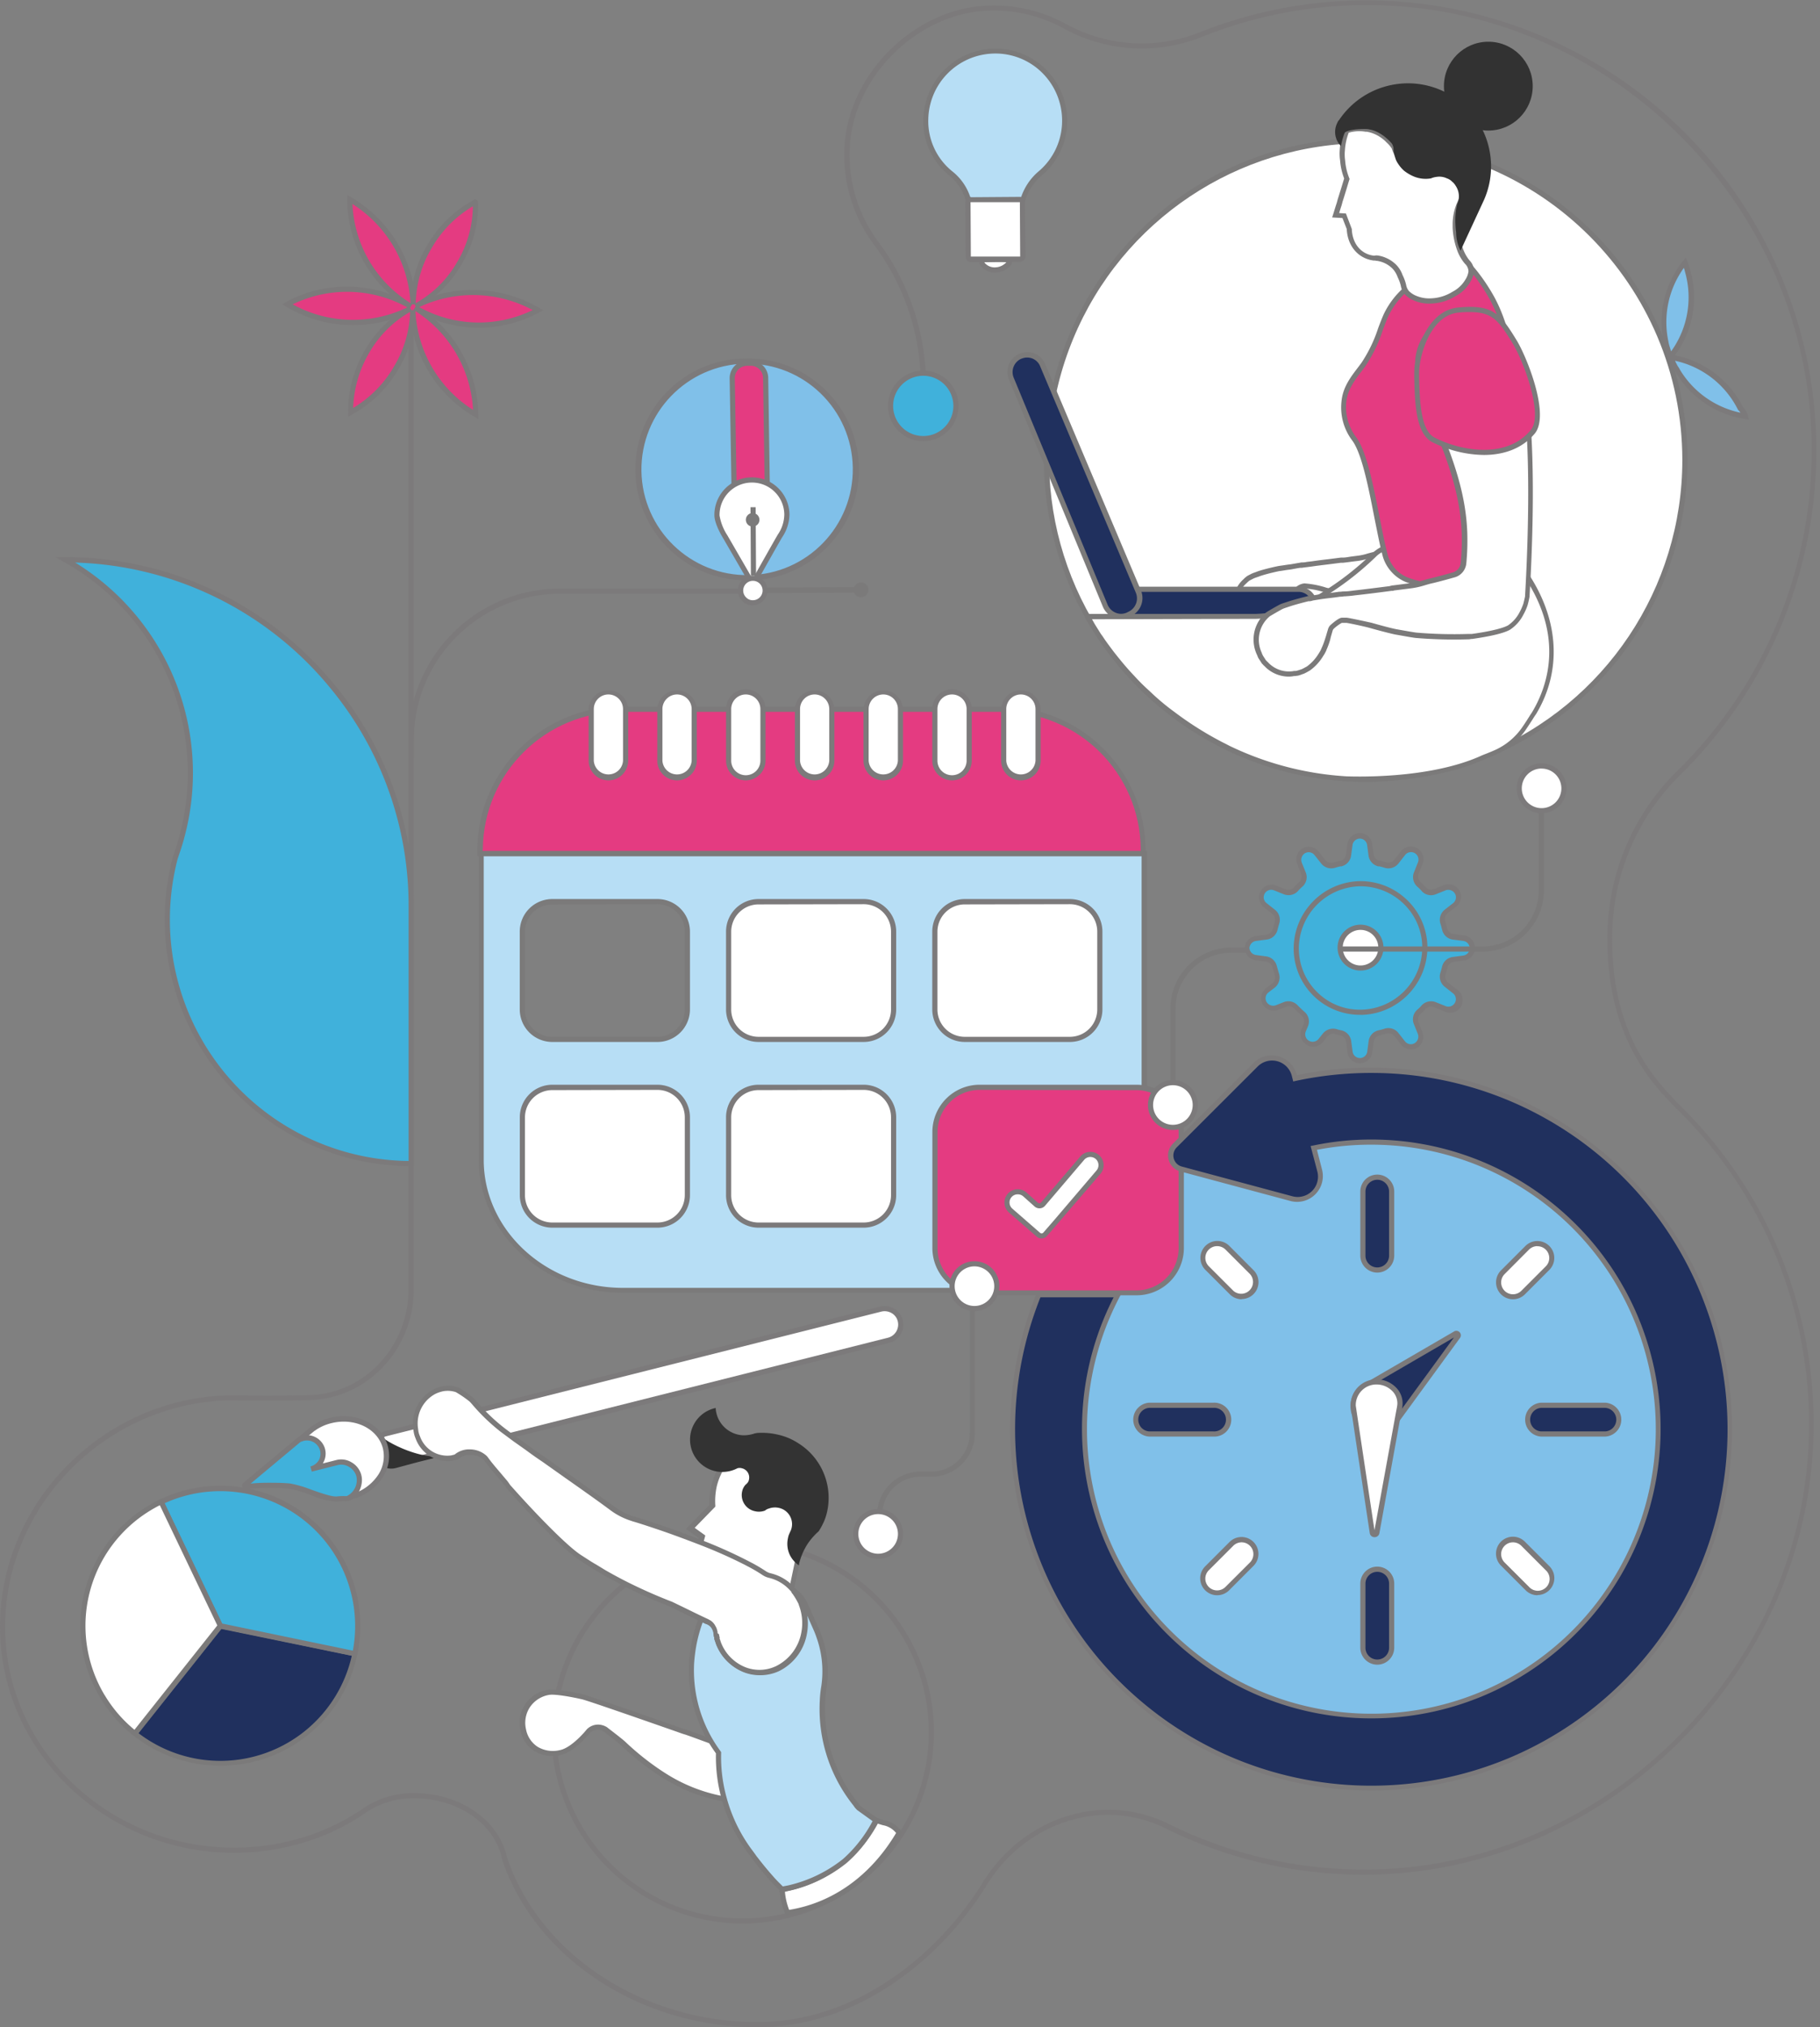 <?xml version="1.0" encoding="UTF-8"?> <svg xmlns="http://www.w3.org/2000/svg" width="353" height="393" viewBox="0 0 353 393"><rect x="0" y="0" width="353" height="393" fill="#808080" stroke="none"/><g fill="none" transform="translate(0 .074)"><path fill="#7C7A7B" d="M146.84 392.926c-22.63 0-43-13.37-49.46-32.5 0-.1-.07-.26-.11-.42-.04-.16 0-.15 0-.2-1.72-6.63-8.7-11.26-17-11.26a16.36 16.36 0 0 0-9.74 3.08 43 43 0 0 1-11.78 5.55 46.79 46.79 0 0 1-13.34 1.94c-25 0-45.41-19.66-45.41-43.82 0-23.87 19.65-44 43.8-44.85h1.61c.11 0 11.25.09 14.93-.07 10.46-.46 18.76-9.37 18.89-20.28v-106.5-.56c.207-16.011 13.197-28.909 29.21-29h38.37v1h-38.28c-15.48.07-28.052 12.522-28.27 28a4.6 4.6 0 0 0 0 .52v106.71c-.24 11.36-8.92 20.59-19.84 21.07-3.71.16-14.88.07-15 .07h-1.56c-23.64.88-42.86 20.52-42.86 43.89 0 23.63 19.92 42.82 44.41 42.82a45.48 45.48 0 0 0 13.05-1.9 42.13 42.13 0 0 0 11.54-5.41 17.28 17.28 0 0 1 10.31-3.26c8.72 0 16.09 4.94 17.92 12 .025.079.045.159.06.24a2 2 0 0 0 .08.31c6.36 18.74 26.3 31.83 48.51 31.83 20 0 35.66-14 43.7-27 7.86-12.78 23.32-17.7 36-11.45a85.2 85.2 0 0 0 37.65 8.88h.46c46.29 0 85.71-38.94 86.17-85.26a85.32 85.32 0 0 0-26.28-62.81l-1.05-1.13c-7.91-8.2-11.76-18.33-11.76-31a45.27 45.27 0 0 1 13.89-33.12 87.18 87.18 0 0 0 25.72-63.27c-.74-46.06-38.77-84.12-84.85-84.84a85.59 85.59 0 0 0-33.44 6.17 31.48 31.48 0 0 1-26.75-1.64 28 28 0 0 0-15.23-3.43c-13.37.78-25.4 12.73-26.27 26.08a28.14 28.14 0 0 0 5.42 18.56 46.51 46.51 0 0 1 9.17 32.1l-1-.1a45.58 45.58 0 0 0-9-31.41 29.09 29.09 0 0 1-5.62-19.21c.91-13.83 13.37-26.21 27.21-27a29.06 29.06 0 0 1 15.77 3.55 30.48 30.48 0 0 0 25.89 1.6 87.31 87.31 0 0 1 119.6 79.58 88.16 88.16 0 0 1-26 64 44.31 44.31 0 0 0-13.58 32.4c0 12.38 3.75 22.28 11.48 30.29l1 1.12a86.28 86.28 0 0 1 26.57 63.52c-.47 46.85-40.34 86.24-87.17 86.25h-.47a86.18 86.18 0 0 1-38.09-9c-12.17-6-27.08-1.27-34.67 11.07-8.14 13.29-24.14 27.5-44.51 27.5z"></path><path fill="#7C7A7B" d="M238.24 183.606h32.38v1h-32.38z"></path><path fill="#E43B81" d="M221.75 164.486v.9H93.09v-.9a27.31 27.31 0 0 1 27.53-27.1h73.6a27.31 27.31 0 0 1 27.53 27.1z"></path><path fill="#7C7A7B" d="M222.25 165.926H92.59v-1.4c.138-15.342 12.658-27.683 28-27.6h73.6c15.342-.083 27.863 12.258 28 27.6l.06 1.4zm-128.66-1h127.66v-.4c-.132-14.792-12.208-26.689-27-26.6h-73.6c-14.79-.083-26.863 11.81-27 26.6l-.06.4z"></path><path fill="#B7DEF5" d="M93.32 165.386v59.35c0 14 12.32 25.31 27.53 25.31h73.6c15.2 0 27.54-11.33 27.54-25.31v-59.35H93.32zm40 30.2a5.8 5.8 0 0 1-5.8 5.8h-20.41a5.8 5.8 0 0 1-5.8-5.8v-15.07a5.8 5.8 0 0 1 5.8-5.8h20.41a5.8 5.8 0 0 1 5.8 5.8v15.07z"></path><path fill="#7B7A7A" d="M194.45 250.556h-73.6c-15.46 0-28-11.59-28-25.82v-59.81h129.64v59.85c0 14.15-12.58 25.78-28.04 25.78zm-100.63-84.63v58.85c0 13.68 12.12 24.82 27 24.82h73.6c14.91 0 27-11.14 27-24.82v-58.85H93.82zm33.7 36h-20.41a6.31 6.31 0 0 1-6.3-6.3v-15.11a6.31 6.31 0 0 1 6.3-6.3h20.41a6.31 6.31 0 0 1 6.3 6.3v15.07a6.31 6.31 0 0 1-6.3 6.34zm-20.41-26.67a5.31 5.31 0 0 0-5.3 5.3v15.07a5.31 5.31 0 0 0 5.3 5.3h20.41a5.31 5.31 0 0 0 5.3-5.3v-15.11a5.31 5.31 0 0 0-5.3-5.3l-20.41.04z"></path><rect width="6.67" height="16.67" x="114.65" y="134.046" fill="#FFF" rx="3.33"></rect><path fill="#7C7A7B" d="M118 151.216a3.84 3.84 0 0 1-3.83-3.83v-10a3.84 3.84 0 0 1 7.67 0v10a3.84 3.84 0 0 1-3.84 3.83zm0-16.66a2.83 2.83 0 0 0-2.83 2.83v10a2.84 2.84 0 0 0 5.67 0v-10a2.84 2.84 0 0 0-2.84-2.83z"></path><rect width="6.67" height="16.67" x="127.98" y="134.046" fill="#FFF" rx="3.33"></rect><path fill="#7C7A7B" d="M131.32 151.216a3.84 3.84 0 0 1-3.84-3.83v-10a3.84 3.84 0 0 1 7.67 0v10a3.84 3.84 0 0 1-3.83 3.83zm0-16.66a2.84 2.84 0 0 0-2.84 2.83v10a2.84 2.84 0 0 0 5.67 0v-10a2.83 2.83 0 0 0-2.83-2.83z"></path><rect width="6.67" height="16.67" x="141.32" y="134.046" fill="#FFF" rx="3.33"></rect><path fill="#7C7A7B" d="M144.65 151.216a3.84 3.84 0 0 1-3.83-3.83v-10a3.83 3.83 0 0 1 7.66 0v10a3.84 3.84 0 0 1-3.83 3.83zm0-16.66a2.83 2.83 0 0 0-2.83 2.83v10a2.83 2.83 0 1 0 5.66 0v-10a2.83 2.83 0 0 0-2.83-2.83z"></path><rect width="6.67" height="16.67" x="154.65" y="134.046" fill="#FFF" rx="3.33"></rect><path fill="#7C7A7B" d="M158 151.216a3.84 3.84 0 0 1-3.83-3.83v-10a3.84 3.84 0 0 1 7.67 0v10a3.84 3.84 0 0 1-3.84 3.83zm0-16.66a2.83 2.83 0 0 0-2.83 2.83v10a2.84 2.84 0 0 0 5.67 0v-10a2.84 2.84 0 0 0-2.84-2.83z"></path><rect width="6.67" height="16.67" x="167.98" y="134.046" fill="#FFF" rx="3.33"></rect><path fill="#7C7A7B" d="M171.32 151.216a3.84 3.84 0 0 1-3.84-3.83v-10a3.84 3.84 0 0 1 7.67 0v10a3.84 3.84 0 0 1-3.83 3.83zm0-16.66a2.84 2.84 0 0 0-2.84 2.83v10a2.84 2.84 0 0 0 5.67 0v-10a2.83 2.83 0 0 0-2.83-2.83z"></path><rect width="6.67" height="16.67" x="181.32" y="134.046" fill="#FFF" rx="3.33"></rect><path fill="#7C7A7B" d="M184.65 151.216a3.84 3.84 0 0 1-3.83-3.83v-10a3.83 3.83 0 0 1 7.66 0v10a3.84 3.84 0 0 1-3.83 3.83zm0-16.66a2.83 2.83 0 0 0-2.83 2.83v10a2.83 2.83 0 1 0 5.66 0v-10a2.83 2.83 0 0 0-2.83-2.83z"></path><rect width="6.67" height="16.67" x="194.65" y="134.046" fill="#FFF" rx="3.33"></rect><path fill="#7C7A7B" d="M198 151.216a3.84 3.84 0 0 1-3.83-3.83v-10a3.84 3.84 0 0 1 7.67 0v10a3.84 3.84 0 0 1-3.84 3.83zm0-16.66a2.83 2.83 0 0 0-2.83 2.83v10a2.84 2.84 0 0 0 5.67 0v-10a2.84 2.84 0 0 0-2.84-2.83z"></path><rect width="32" height="26.67" x="101.32" y="210.716" fill="#FFF" rx="5.8"></rect><path fill="#7C7A7B" d="M127.51 237.926h-20.39a6.31 6.31 0 0 1-6.3-6.3v-15.11a6.31 6.31 0 0 1 6.3-6.3h20.39a6.31 6.31 0 0 1 6.31 6.3v15.07a6.31 6.31 0 0 1-6.31 6.34zm-20.39-26.67a5.3 5.3 0 0 0-5.3 5.3v15.07a5.3 5.3 0 0 0 5.3 5.3h20.39a5.31 5.31 0 0 0 5.31-5.3v-15.11a5.31 5.31 0 0 0-5.31-5.3l-20.39.04z"></path><rect width="32" height="26.67" x="141.32" y="174.716" fill="#FFF" rx="5.8"></rect><path fill="#7C7A7B" d="M167.51 201.926h-20.39a6.31 6.31 0 0 1-6.3-6.3v-15.11a6.31 6.31 0 0 1 6.3-6.3h20.39a6.31 6.31 0 0 1 6.31 6.3v15.07a6.31 6.31 0 0 1-6.31 6.34zm-20.39-26.67a5.3 5.3 0 0 0-5.3 5.3v15.07a5.3 5.3 0 0 0 5.3 5.3h20.39a5.31 5.31 0 0 0 5.31-5.3v-15.11a5.31 5.31 0 0 0-5.31-5.3l-20.39.04z"></path><rect width="32" height="26.67" x="141.32" y="210.716" fill="#FFF" rx="5.8"></rect><path fill="#7C7A7B" d="M167.51 237.926h-20.39a6.31 6.31 0 0 1-6.3-6.3v-15.11a6.31 6.31 0 0 1 6.3-6.3h20.39a6.31 6.31 0 0 1 6.31 6.3v15.07a6.31 6.31 0 0 1-6.31 6.34zm-20.39-26.67a5.3 5.3 0 0 0-5.3 5.3v15.07a5.3 5.3 0 0 0 5.3 5.3h20.39a5.31 5.31 0 0 0 5.31-5.3v-15.11a5.31 5.31 0 0 0-5.31-5.3l-20.39.04z"></path><rect width="32" height="26.67" x="181.32" y="174.716" fill="#FFF" rx="5.8"></rect><path fill="#7C7A7B" d="M207.51 201.926h-20.39a6.31 6.31 0 0 1-6.3-6.3v-15.11a6.31 6.31 0 0 1 6.3-6.3h20.39a6.31 6.31 0 0 1 6.31 6.3v15.07a6.31 6.31 0 0 1-6.31 6.34zm-20.39-26.67a5.3 5.3 0 0 0-5.3 5.3v15.07a5.3 5.3 0 0 0 5.3 5.3h20.39a5.31 5.31 0 0 0 5.31-5.3v-15.11a5.31 5.31 0 0 0-5.31-5.3l-20.39.04z"></path><ellipse cx="266.01" cy="271.926" fill="#80C0E9" rx="57.6" ry="62"></ellipse><rect width="5.57" height="18" x="264.34" y="228.136" fill="#20305E" rx="2.785"></rect><path fill="#7C7A7B" d="M267.13 246.636a3.3 3.3 0 0 1-3.29-3.29v-12.42a3.29 3.29 0 0 1 6.58 0v12.42a3.3 3.3 0 0 1-3.29 3.29zm0-18a2.3 2.3 0 0 0-2.29 2.29v12.42a2.29 2.29 0 0 0 4.58 0v-12.42a2.3 2.3 0 0 0-2.29-2.29z"></path><rect width="5.57" height="12.27" x="235.658" y="240.012" fill="#FFF" rx="2.785" transform="rotate(-45 238.443 246.147)"></rect><path fill="#7C7A7B" d="M240.81 251.806a3.27 3.27 0 0 1-2.32-1l-4.74-4.74a3.285 3.285 0 0 1 4.65-4.64l4.73 4.74a3.28 3.28 0 0 1-2.32 5.6v.04zm-4.74-10.3a2.28 2.28 0 0 0-1.61 3.9l4.74 4.74a2.29 2.29 0 0 0 3.23-3.24l-4.74-4.74a2.3 2.3 0 0 0-1.62-.66z"></path><rect width="5.57" height="12.27" x="293.029" y="297.399" fill="#FFF" rx="2.785" transform="rotate(-45 295.814 303.534)"></rect><path fill="#7C7A7B" d="M298.19 309.186a3.27 3.27 0 0 1-2.32-1l-4.74-4.74a3.281 3.281 0 1 1 4.64-4.64l4.74 4.74a3.28 3.28 0 0 1-2.32 5.6v.04zm-4.74-10.26a2.29 2.29 0 0 0-1.62 3.91l4.74 4.73a2.29 2.29 0 1 0 3.24-3.23l-4.74-4.74a2.31 2.31 0 0 0-1.62-.67z"></path><rect width="5.57" height="12.27" x="235.65" y="297.404" fill="#FFF" rx="2.785" transform="rotate(-135 238.435 303.539)"></rect><path fill="#7C7A7B" d="M236.07 309.186a3.28 3.28 0 0 1-2.32-5.6l4.74-4.74a3.281 3.281 0 0 1 4.64 4.64l-4.73 4.74a3.29 3.29 0 0 1-2.33.96zm4.74-10.26a2.29 2.29 0 0 0-1.61.67l-4.74 4.74a2.284 2.284 0 1 0 3.23 3.23l4.74-4.73a2.29 2.29 0 0 0-1.62-3.91z"></path><rect width="5.57" height="12.27" x="293.03" y="240.031" fill="#FFF" rx="2.785" transform="rotate(-135 295.815 246.166)"></rect><path fill="#7C7A7B" d="M293.45 251.806a3.28 3.28 0 0 1-2.32-5.6l4.74-4.74a3.281 3.281 0 0 1 4.64 4.64l-4.74 4.74a3.27 3.27 0 0 1-2.32.96zm4.74-10.3a2.3 2.3 0 0 0-1.62.66l-4.74 4.76a2.291 2.291 0 0 0 3.24 3.24l4.74-4.74a2.28 2.28 0 0 0-1.62-3.9v-.02z"></path><rect width="5.57" height="18" x="264.34" y="304.146" fill="#20305E" rx="2.785"></rect><path fill="#7C7A7B" d="M267.13 322.646a3.3 3.3 0 0 1-3.29-3.29v-12.43a3.29 3.29 0 0 1 6.58 0v12.43a3.3 3.3 0 0 1-3.29 3.29zm0-18a2.29 2.29 0 0 0-2.29 2.28v12.43a2.29 2.29 0 0 0 4.58 0v-12.43a2.29 2.29 0 0 0-2.29-2.28z"></path><rect width="5.57" height="18" x="302.355" y="266.141" fill="#20305E" rx="2.785" transform="rotate(90 305.14 275.141)"></rect><path fill="#7C7A7B" d="M311.35 278.426h-12.43a3.29 3.29 0 0 1 0-6.57h12.43a3.29 3.29 0 0 1 0 6.57zm-12.43-5.57a2.29 2.29 0 0 0 0 4.57h12.43a2.29 2.29 0 0 0 0-4.57h-12.43z"></path><rect width="5.57" height="18" x="226.345" y="266.141" fill="#20305E" rx="2.785" transform="rotate(90 229.13 275.141)"></rect><path fill="#7C7A7B" d="M235.34 278.426h-12.43a3.29 3.29 0 0 1 0-6.57h12.43a3.29 3.29 0 1 1 0 6.57zm-12.43-5.57a2.29 2.29 0 0 0 0 4.57h12.43a2.29 2.29 0 1 0 0-4.57h-12.43z"></path><path fill="#20305E" d="M282.29 258.466a.37.37 0 0 1 .48.54l-11.52 15.79s-.53.75-.72 1a4.49 4.49 0 0 1-4.6 1.3 4.7 4.7 0 0 1-3.34-5.74 4.6 4.6 0 0 1 1.22-2.11 17.72 17.72 0 0 1 2-1.19l16.48-9.59z"></path><path fill="#7C7A7B" d="M267.21 277.746c-.476 0-.95-.063-1.41-.19a5.2 5.2 0 0 1-3.69-6.35 5.06 5.06 0 0 1 1.35-2.34 18.11 18.11 0 0 1 2.18-1.3l16.4-9.53a.87.87 0 0 1 1.14 1.26l-11.53 15.8s-.54.76-.74 1a4.78 4.78 0 0 1-3.7 1.65zm14.79-18.53l-15.88 9.23c-.69.34-1.359.724-2 1.15a4 4 0 0 0-1.06 1.87 4.2 4.2 0 0 0 3 5.13 4 4 0 0 0 4.09-1.14c.18-.22.68-.94.69-.95l11.16-15.29z"></path><path fill="#FFF" d="M267 297.076a.44.44 0 0 1-.86 0c-.83-5.54-2.78-18.46-3.53-23.53l-.16-1.07a4.54 4.54 0 0 1 4.43-4.64c2.49 0 4.82 1.94 4.63 4.42 0 .45-.32 1.78-.32 1.78l-4.19 23.04z"></path><path fill="#7C7A7B" d="M266.58 297.926a.92.92 0 0 1-.91-.8c-.84-5.54-2.78-18.46-3.54-23.52l-.15-1.08a5 5 0 0 1 4.91-5.2 5.31 5.31 0 0 1 3.91 1.62 4.31 4.31 0 0 1 1.23 3.33c0 .47-.3 1.7-.33 1.84v.1l-4.16 22.94a.93.93 0 0 1-.96.77zm-.07-.95l.5.09-.5-.09zm.49-28.65h-.1a4 4 0 0 0-3.94 4.12l.15 1c.74 4.95 2.61 17.4 3.48 23.13l4.15-22.76c.05-.28.26-1.28.28-1.63a3.35 3.35 0 0 0-.95-2.56 4.3 4.3 0 0 0-3.07-1.3z"></path><rect width="47.78" height="39.82" x="181.32" y="210.716" fill="#E43B81" rx="8.66"></rect><path fill="#7C7A7B" d="M220.43 251.036H190a9.17 9.17 0 0 1-9.16-9.16v-22.5a9.17 9.17 0 0 1 9.16-9.16h30.45a9.17 9.17 0 0 1 9.17 9.16v22.55a9.17 9.17 0 0 1-9.19 9.11zM190 211.216a8.17 8.17 0 0 0-8.16 8.16v22.55a8.17 8.17 0 0 0 8.16 8.16h30.45a8.18 8.18 0 0 0 8.15-8.16v-22.5a8.18 8.18 0 0 0-8.17-8.16l-30.43-.05z"></path><path fill="#FFF" d="M212.84 224.196a2.08 2.08 0 0 1 .21 2.93l-8.22 9.63-2.12 2.44a.92.92 0 0 1-1.31.09l-2.4-2.12-3-2.55a2.08 2.08 0 0 1-.2-2.94 2.07 2.07 0 0 1 2.93-.2l2.24 1.94a.92.92 0 0 0 1.31-.09l7.61-8.93a2.07 2.07 0 0 1 2.93-.2h.02z"></path><path fill="#7C7A7B" d="M202 240.016a1.4 1.4 0 0 1-.93-.35l-5.38-4.68a2.58 2.58 0 0 1 3.39-3.89l2.23 2a.44.44 0 0 0 .61-.05l7.61-8.92a2.54 2.54 0 0 1 1.77-.89 2.58 2.58 0 0 1 2.12 4.27l-10.34 12.02a1.41 1.41 0 0 1-1 .49H202zm-4.62-8.55a1.56 1.56 0 0 0-1.19.54 1.58 1.58 0 0 0 .16 2.23l5.37 4.68a.45.45 0 0 0 .61 0l2.12-2.44 8.22-9.63a1.6 1.6 0 0 0-.15-2.24 1.61 1.61 0 0 0-1.15-.38 1.55 1.55 0 0 0-1.08.54l-7.61 8.93a1.43 1.43 0 0 1-2 .14l-2.24-2a1.57 1.57 0 0 0-1.06-.37z"></path><path fill="#20305E" d="M335.53 276.976c-.021 28.011-16.84 53.277-42.672 64.107-25.832 10.83-55.64 5.112-75.63-14.51-19.991-19.62-26.265-49.317-15.918-75.347 0-.1.08-.21.12-.3h15.34c-11.71 22.089-7.255 49.274 10.891 66.47 18.147 17.197 45.532 20.185 66.96 7.306 21.428-12.88 31.64-38.465 24.968-62.559C312.917 238.05 291 221.36 266 221.336a54.25 54.25 0 0 0-11.19 1.14l1.16 4.4a4.43 4.43 0 0 1-5.44 5.43l-9.28-2.48-12.25-3.27a2.71 2.71 0 0 1-1.21-4.54l8.92-8.91 6.8-6.79a4.44 4.44 0 0 1 7.43 2l.18.67a69.66 69.66 0 0 1 84.37 68l.04-.01z"></path><path fill="#7C7A7B" d="M266 347.046a70.15 70.15 0 0 1-65.12-96l.26-.61h16.5l-.39.73c-11.603 21.894-7.183 48.839 10.807 65.878 17.99 17.04 45.136 19.991 66.368 7.217 21.232-12.774 31.34-38.139 24.715-62.015-6.627-23.877-28.361-40.405-53.14-40.41a54.58 54.58 0 0 0-10.57 1l1 3.89a5 5 0 0 1-6.06 6.05l-21.45-5.76a3.21 3.21 0 0 1-1.43-5.37l15.7-15.72a5 5 0 0 1 8.28 2.23l.05.21A70.08 70.08 0 1 1 266 347.046zm-64.2-95.62c-11.24 28.187-2.771 60.409 20.875 79.427 23.646 19.019 56.934 20.382 82.056 3.36 25.122-17.022 36.196-48.443 27.298-77.455-8.897-29.011-35.684-48.821-66.029-48.832a70 70 0 0 0-14.7 1.55l-.47.11-.29-1.14a3.95 3.95 0 0 0-6.6-1.77l-15.72 15.7a2.22 2.22 0 0 0 1 3.7l21.44 5.76a3.94 3.94 0 0 0 4.84-4.82l-1.3-4.92.52-.1a55 55 0 0 1 11.28-1.16c25.125.013 47.179 16.727 53.983 40.913 6.805 24.186-3.298 49.948-24.73 63.06-21.432 13.112-48.968 10.379-67.404-6.692-18.436-17.07-23.276-44.315-11.849-66.69h-14.2z"></path><circle cx="264.9" cy="89.086" r="61.9" fill="#FFF"></circle><path fill="#7B7A7A" d="M264.9 151.496c-25.243.004-48.003-15.199-57.666-38.52-9.663-23.32-4.326-50.166 13.522-68.017s44.693-23.192 68.015-13.533c23.322 9.66 38.529 32.417 38.529 57.66-.039 34.448-27.952 62.366-62.4 62.41zm0-123.81c-24.84-.004-47.236 14.957-56.744 37.905-9.507 22.948-4.254 49.364 13.31 66.929 17.565 17.564 43.981 22.817 66.93 13.31 22.947-9.508 37.908-31.904 37.904-56.744-.039-33.894-27.506-61.361-61.4-61.4z"></path><path fill="#FFF" d="M240.16 119.046c.05.16.16.26.21.41.05.15.15.27.25.42a.53.53 0 0 1 .16.21.88.88 0 0 0 .2.25l.21.21a4.8 4.8 0 0 0 4.18 1.5 1.29 1.29 0 0 0 .47-.11 3.36 3.36 0 0 0 .93-.3c.15-.06.31-.16.47-.21a1.79 1.79 0 0 0 .46-.26l.47-.31c.05-.05.15-.1.2-.15l.31-.32a1.64 1.64 0 0 0 .31-.36.63.63 0 0 0 .16-.21 1 1 0 0 0 .25-.41c.11-.15.16-.31.26-.46.1-.15.16-.31.26-.47.1-.16.16-.3.21-.46a13 13 0 0 0 .61-1.55 1.09 1.09 0 0 0 .11-.36 6 6 0 0 0 .26-1 1.84 1.84 0 0 1 .26-.47s.51-.57.57-.62a2.36 2.36 0 0 1 1.23-.52 16.66 16.66 0 0 1 3.82.73 4 4 0 0 0 .83.2c1 .31 2 .52 3.05.78h.21c.11 0 .1.05.2.05.902.216 1.817.37 2.74.46a27.15 27.15 0 0 0 2.89.32h.83a43.94 43.94 0 0 0 4.44-.1h.36c.21 0 .41-.06.62-.06a20.52 20.52 0 0 0 5.32-1.34 5.5 5.5 0 0 0 2-2.22 6.35 6.35 0 0 0 .57-1.34c.109-.391.196-.789.26-1.19v-.52c1-10 1.86-27.22-1.55-36.25a7.84 7.84 0 0 0-2.47-5 7.73 7.73 0 0 0-12.87 4.52c-.064.39-.1.785-.11 1.18a3 3 0 0 0 .06.73c.1.52.21 1.09.36 1.7a27.46 27.46 0 0 0 1.65 5.27c.16.31.52 1.19.68 1.5 2.32 5.63 4.54 11.47 4.54 18 0 1.18-.06 2.47-.15 3.71a2.1 2.1 0 0 1-1.4 1.76s-2.79.77-3.77 1c-.93.286-1.88.51-2.84.67-.93.1-1.91.26-2.89.36h-.36c-2 .26-3.93.46-5.69.73-.56 0-1.13.15-1.65.2-.21.05-.46.05-.67.1-.21.05-1.38.25-1.81.32-.93.1-1.65.25-2.16.31 0 0-2.33.46-3.93 1-.26.1-.46.15-.73.26a3.78 3.78 0 0 0-.82.36 2.57 2.57 0 0 0-.41.21 1.78 1.78 0 0 0-.32.2s-.2.16-.25.21l-.26.25a5.53 5.53 0 0 0-1.33 6.48z"></path><path fill="#7B7A7A" d="M244.67 122.596a5.28 5.28 0 0 1-3.84-1.7l-.2-.2a1.54 1.54 0 0 1-.3-.39l-.06-.08a2.8 2.8 0 0 1-.21-.31 1.25 1.25 0 0 0-.11-.18l-.06-.11v-.11a1.13 1.13 0 0 1-.14-.27 6 6 0 0 1 1.4-7l.26-.25a.79.79 0 0 1 .16-.14l.09-.07a1.81 1.81 0 0 1 .44-.3l.42-.22a5 5 0 0 1 .88-.37l.37-.14.33-.12c1.65-.53 3.92-1 4-1l.85-.12c.39-.06.84-.13 1.36-.19l1.74-.3.4-.07c.09.01.18.01.27 0 .33 0 .59-.07.86-.11l.87-.1c1-.15 2.11-.29 3.25-.42l2.41-.31h.43c.5 0 1.05-.13 1.59-.2l1.24-.16a10.49 10.49 0 0 0 1.89-.42l.89-.24c1-.2 3.72-1 3.75-1a1.57 1.57 0 0 0 1-1.34c.1-1.21.15-2.48.15-3.66 0-6.34-2.13-12-4.51-17.78-.06-.12-.19-.41-.32-.71l-.33-.75a26.66 26.66 0 0 1-1.7-5.4c-.12-.47-.21-.93-.29-1.36l-.07-.34a3.41 3.41 0 0 1-.07-.83 9.85 9.85 0 0 1 .11-1.25 8.23 8.23 0 0 1 13.71-4.81 8.29 8.29 0 0 1 2.62 5.28c3.87 10.36 2.17 30.49 1.55 36.42v.46a12.63 12.63 0 0 1-.27 1.31v.11a6.15 6.15 0 0 1-.6 1.38 5.9 5.9 0 0 1-2.15 2.39 20.79 20.79 0 0 1-5.49 1.4 2 2 0 0 0-.31 0h-.73c-1.62.11-3.05.14-4.46.1a4.26 4.26 0 0 1-.48 0h-.33a29.3 29.3 0 0 1-3-.32 22.87 22.87 0 0 1-2.73-.46.83.83 0 0 1-.23-.06.85.85 0 0 1-.22-.06l-.86-.2c-.74-.18-1.47-.35-2.23-.58a3.77 3.77 0 0 1-.85-.21 16 16 0 0 0-3.63-.7 1.85 1.85 0 0 0-.93.4l-.24.27c-.14.15-.27.3-.3.32-.03.02-.1.17-.13.27a6.82 6.82 0 0 1-.25.93 1.15 1.15 0 0 1-.09.33 14 14 0 0 1-.67 1.7 1.92 1.92 0 0 1-.11.25l-.08.16v.11l-.11.19a1.82 1.82 0 0 1-.15.27 1.62 1.62 0 0 0-.1.18c0 .08-.08.16-.13.24a1.54 1.54 0 0 1-.3.49 1.19 1.19 0 0 1-.2.25 2 2 0 0 1-.31.37l-.32.31a1 1 0 0 1-.18.14l-.1.07-.45.31a2.68 2.68 0 0 1-.59.32l-.18.08a1.75 1.75 0 0 1-.28.13 4.12 4.12 0 0 1-1 .33 1.6 1.6 0 0 1-.56.11c-.249.03-.5.044-.75.04zm-3.64-3a.86.86 0 0 1 .2.27l.11.13.21.21a4.28 4.28 0 0 0 3.76 1.35 1.06 1.06 0 0 0 .37-.08c.304-.055.6-.15.88-.28l.21-.1.31-.14c.123-.05.24-.114.35-.19l.44-.31.12-.09.34-.32a1.94 1.94 0 0 0 .25-.29v-.08l.19-.21a.78.78 0 0 0 .12-.21l.06-.12a1.62 1.62 0 0 0 .1-.18c0-.09.1-.19.16-.28l.09-.17c0-.08.08-.16.13-.24.05-.08.07-.15.1-.22a1.42 1.42 0 0 0 .08-.18c.243-.501.45-1.019.62-1.55v-.12a.49.49 0 0 0 0-.11v-.13a7 7 0 0 0 .24-.9 2.46 2.46 0 0 1 .33-.67l.33-.36.3-.33a2.85 2.85 0 0 1 1.57-.67 18 18 0 0 1 4 .75c.246.09.5.153.76.19.8.23 1.51.4 2.23.57l1.21.31c.9.206 1.812.36 2.73.46 1 .15 1.93.26 2.87.31h.39c.136.01.274.01.41 0 1.39 0 2.78 0 4.4-.1h1.02a20.54 20.54 0 0 0 5.08-1.28 5.15 5.15 0 0 0 1.77-2 4.91 4.91 0 0 0 .5-1.17 8.15 8.15 0 0 0 .26-1.17v-.45c.61-5.94 2.31-25.94-1.52-36.08v-.13a7.32 7.32 0 0 0-2.31-4.71 7.23 7.23 0 0 0-12 4.23 7.89 7.89 0 0 0-.1 1.1c-.01.211.007.423.05.63l.07.35c.08.41.17.86.28 1.33a27.29 27.29 0 0 0 1.62 5.18c.08.15.22.47.36.79l.31.7c2.43 5.88 4.6 11.66 4.6 18.19 0 1.2-.06 2.5-.16 3.76a2.6 2.6 0 0 1-1.73 2.2c-.15 0-2.84.78-3.83 1l-.84.22c-.67.21-1.355.365-2.05.46l-1.22.15c-.55.08-1.11.15-1.67.21h-.41l-2.36.3c-1.13.14-2.23.27-3.26.42l-.84.11-.83.1a2.65 2.65 0 0 1-.33.05h-.27c-.16 0-1.83.32-1.84.32-.53.06-1 .13-1.34.19-.34.06-.62.1-.86.12 0 0-2.27.46-3.83 1a2.84 2.84 0 0 1-.35.13l-.34.12a4 4 0 0 0-.75.32l-.1.05a1.43 1.43 0 0 0-.21.11l-.14.07a1.4 1.4 0 0 0-.2.13 1 1 0 0 1-.17.14l-.32.31a5 5 0 0 0-1.2 5.88v.06s0 .07.06.12a.91.91 0 0 1 .12.22c.05.07.08.13.11.18l.11.18.09-.06z"></path><path fill="#20305E" d="M251.88 120.366h-33.62a3.1 3.1 0 0 1-3.1-3.1 3.11 3.11 0 0 1 3.1-3.1h33.62a3.11 3.11 0 0 1 3.1 3.1 3.1 3.1 0 0 1-3.1 3.1z"></path><path fill="#7B7A7A" d="M251.88 120.866h-33.62a3.6 3.6 0 0 1 0-7.2h33.62a3.6 3.6 0 0 1 0 7.2zm-33.62-6.2a2.6 2.6 0 0 0 0 5.2h33.62a2.6 2.6 0 1 0 0-5.2h-33.62z"></path><path fill="#FFF" d="M211 119.626l.93 1.55c.31.52.62 1 .93 1.5.17.29.36.568.57.83.57.87 1.19 1.7 1.81 2.53.41.56.87 1.13 1.29 1.65a47.85 47.85 0 0 0 3.15 3.61 39 39 0 0 0 2.94 2.95 46.52 46.52 0 0 0 4.8 4 64.63 64.63 0 0 0 9.15 5.78c.56.31 1.13.57 1.7.88a61.22 61.22 0 0 0 22.94 6.02c1.09.05 16.12.64 26.45-4.13.93-.36 1.86-.73 2.73-1.14l.31-.15.12-.06a13.21 13.21 0 0 0 4.74-4.2c.8-1.15 1.5-2.28 1.81-2.77.05-.05.1-.15.15-.2 4.7-7.75 5.17-17.87-2.43-28.2a7.76 7.76 0 0 0-2.42-2.12 4.13 4.13 0 0 0-1.4-.57h-.15a6.81 6.81 0 0 0-1.45-.26l-17.61-1.34a6 6 0 0 0-1.34 0l-1 .15a3.68 3.68 0 0 0-.67.21 1.85 1.85 0 0 0-.57.26 6.1 6.1 0 0 0-2.06 1.39 57.43 57.43 0 0 1-10.59 8.06c-.48.292-.982.55-1.5.77a23.54 23.54 0 0 1-10.74 3H211z"></path><path fill="#7B7A7A" d="M263.72 151.426c-1.46 0-2.38 0-2.53-.05a61.62 61.62 0 0 1-23.13-6l-.86-.44-.86-.45a66.33 66.33 0 0 1-9.21-5.82 46 46 0 0 1-4.85-4.07c-1-.93-2-1.93-3-3a54.695 54.695 0 0 1-3.17-3.64l-.2-.26c-.36-.45-.75-.93-1.1-1.41-.61-.81-1.24-1.65-1.82-2.55a7.7 7.7 0 0 1-.58-.84c-.15-.26-.3-.5-.46-.74l-.47-.76-1-1.67v-.79h33.12a23.12 23.12 0 0 0 10.51-2.89c.423-.18.834-.387 1.23-.62l.26-.15a56.79 56.79 0 0 0 10.48-8 6.75 6.75 0 0 1 2.18-1.48 2.53 2.53 0 0 1 .63-.28c.2-.086.407-.153.62-.2h.1l1-.17a7.31 7.31 0 0 1 1.48 0l17.59 1.34c.5.04.996.127 1.48.26l.19.08a4.79 4.79 0 0 1 1.51.61 8.37 8.37 0 0 1 2.56 2.24c6.93 9.43 7.83 19.92 2.46 28.77l-.08.09a1 1 0 0 1-.1.15l-.11.17c-.35.56-1 1.57-1.69 2.59a13.76 13.76 0 0 1-4.92 4.35l-.43.22c-.9.42-1.85.79-2.76 1.15-8.06 3.76-19.13 4.26-24.07 4.26zm-51.92-31.45l.57 1 .46.74c.16.24.31.49.47.75.16.268.337.525.53.77.59.91 1.21 1.74 1.82 2.55.34.47.72.94 1.07 1.38l.21.26c1 1.24 2 2.41 3.12 3.58.93 1.026 1.915 2 2.95 2.92a44.49 44.49 0 0 0 4.76 4 65.09 65.09 0 0 0 9.07 5.75c.29.16.57.29.85.43l.87.45a60.53 60.53 0 0 0 22.72 5.88c.64 0 15.88.69 26.21-4.09.94-.37 1.87-.73 2.73-1.13l.4-.2a12.81 12.81 0 0 0 4.57-4c.7-1 1.32-2 1.66-2.55l.2-.29.1-.15c3-5 6.7-15.2-2.42-27.61a7.24 7.24 0 0 0-2.27-2 3.51 3.51 0 0 0-1.25-.52l-.21-.07a6.45 6.45 0 0 0-1.28-.23l-17.71-1.41a5.79 5.79 0 0 0-1.25 0l-.94.15h-.09a2 2 0 0 0-.45.14h-.11a1.88 1.88 0 0 0-.41.19h-.09a5.68 5.68 0 0 0-1.9 1.29 57.37 57.37 0 0 1-10.69 8.13l-.26.15c-.42.246-.854.466-1.3.66a24.07 24.07 0 0 1-10.93 3l-31.78.08z"></path><path fill="#E43B81" d="M262.57 84.926c2.84 3.62 4.29 15.76 6 22.37a7.37 7.37 0 0 0 1.45 2.89c.173.221.364.429.57.62a7 7 0 0 0 2.42 1.55c3 1.08 8 2 15.45 1.19a6.55 6.55 0 0 0 3.51-1.5 7.36 7.36 0 0 0 2.69-5.32c.72-11.26 1.39-35.79-4.81-48.14-1.6-3.25-6.4-10.43-10-10.43-2 0-3.87 5.27-6.25 7.08l-.93.77a16 16 0 0 0-3.82 5c-1.24 2.79-2.22 6.61-4.39 9.56-1.6 2.17-3.46 4.18-3.77 7.12a10.13 10.13 0 0 0 1.88 7.24z"></path><path fill="#7C7A7B" d="M283 114.366a29.81 29.81 0 0 1-10.14-1.53 7.62 7.62 0 0 1-3.23-2.34 7.63 7.63 0 0 1-1.53-3.08c-.52-2-1-4.53-1.54-7.19-1.15-5.89-2.46-12.56-4.36-15a10.65 10.65 0 0 1-2-7.58c.28-2.67 1.75-4.6 3.17-6.46l.69-.92a27.46 27.46 0 0 0 3.24-6.71c.37-1 .72-1.9 1.1-2.75a16.12 16.12 0 0 1 3.94-5.18l.94-.79a14.26 14.26 0 0 0 2.77-3.5c1.29-2 2.4-3.69 3.8-3.69 3.85 0 8.77 7.36 10.42 10.71 6.37 12.69 5.52 38.07 4.85 48.39a7.83 7.83 0 0 1-2.87 5.68 6.89 6.89 0 0 1-3.76 1.6 49 49 0 0 1-5.49.34zm-20-29.73c2 2.61 3.32 9.11 4.55 15.4.52 2.64 1 5.15 1.53 7.14a6.78 6.78 0 0 0 1.32 2.75 6.52 6.52 0 0 0 2.79 2.01c2.73 1 7.59 2 15.2 1.16a6.06 6.06 0 0 0 3.25-1.38 6.89 6.89 0 0 0 2.51-5c.65-10.25 1.51-35.42-4.76-47.89-1.68-3.44-6.36-10.16-9.52-10.16-.86 0-2 1.72-3 3.24a15.17 15.17 0 0 1-3 3.73l-.92.77a15.05 15.05 0 0 0-3.68 4.83c-.36.81-.71 1.73-1.07 2.69a28 28 0 0 1-3.38 7c-.23.32-.46.62-.7.93-1.4 1.84-2.72 3.57-3 6a9.72 9.72 0 0 0 1.88 6.78z"></path><ellipse cx="275.64" cy="35.616" fill="#323232" rx="9.04" ry="14.77"></ellipse><path fill="#FFF" d="M284.78 54.266a4.27 4.27 0 0 0 .62-1.71c.05-1.5-1.15-1.7-2.12-4a14.3 14.3 0 0 1-.93-4.49c0-.31-.05-.57-.05-.88a10 10 0 0 1 1.09-4.34 3.27 3.27 0 0 1 .41-.67l.05-.1v-.11c.05 0 .11-.15.16-.2l.05-.05c0-.06.05-.06.05-.11v-.1c.05 0 .11-.16.21-.26l.05-.05c.25-.408.41-.865.47-1.34a3.79 3.79 0 0 0-1.3-3.52 5.57 5.57 0 0 0-.93-.62 3.9 3.9 0 0 0-3.25-.1 6.28 6.28 0 0 0-1 .57 6.32 6.32 0 0 1-3.41.46 4.61 4.61 0 0 1-1.7-.56 4.33 4.33 0 0 1-1.35-1 4.22 4.22 0 0 1-.72-.87 5.43 5.43 0 0 1-.83-1.71l-.05-.05a6.72 6.72 0 0 0-1.08-1.29l-.31-.31a7.71 7.71 0 0 0-1.71-1.19 6.61 6.61 0 0 0-2.17-.72 2.17 2.17 0 0 1-.25-.05 7.57 7.57 0 0 0-3.57.25l-.1.06-.05.1a12 12 0 0 0-.83 3.72 9.39 9.39 0 0 0 0 2.06c.1 1.208.379 2.395.83 3.52-.31 1-.78 2.58-1.29 4.18l-.05.21c-.06.2-.11.36-.16.56-.36 1.09-.57 1.81-.57 1.81l-.1.31 1.65.11 1 2.53c.11 2.89 1.81 5.32 4.7 5.68h.26a.65.65 0 0 1 .31 0h.16c.46.067.91.188 1.34.36a6 6 0 0 1 2 1.29 5.14 5.14 0 0 1 1.14 1.81c.88 1.76.52 2.32 1.34 3.25a5 5 0 0 0 1.6 1 7.08 7.08 0 0 0 3.26.51 9 9 0 0 0 4.35-1.29 6.75 6.75 0 0 0 2.78-2.66z"></path><path fill="#7B7A7A" d="M277.18 58.786a7.271 7.271 0 0 1-2.88-.58 5.37 5.37 0 0 1-1.77-1.14 3.4 3.4 0 0 1-.82-1.68 7.6 7.6 0 0 0-.62-1.71 4.68 4.68 0 0 0-1-1.67 5.4 5.4 0 0 0-1.78-1.18 5.65 5.65 0 0 0-1.21-.33h-.22l-.11-.06h-.34c-3-.38-5.07-2.82-5.22-6.1l-.83-2.14-2-.12.32-1s.21-.73.57-1.81l.2-.74c.49-1.54.93-3 1.24-4a12.27 12.27 0 0 1-.79-3.49 9.22 9.22 0 0 1-.06-2.15c.088-1.33.382-2.64.87-3.88l.15-.3.26-.13a8 8 0 0 1 3.89-.3h.24a7.2 7.2 0 0 1 2.34.79 7.81 7.81 0 0 1 1.81 1.26l.33.33c.43.388.807.832 1.12 1.32l.07.07.09.19c.148.552.4 1.071.74 1.53a5.16 5.16 0 0 0 1.87 1.69c.48.274 1.01.451 1.56.52a5.77 5.77 0 0 0 3.1-.42 4.49 4.49 0 0 1 4.66-.48c.381.192.737.43 1.06.71a4.29 4.29 0 0 1 1.48 4 3.85 3.85 0 0 1-.55 1.55l-.07.08-.13.16v.07l-.21.31-.13.18-.08.15a3.86 3.86 0 0 0-.38.6 9.87 9.87 0 0 0-1.06 4.2v.36c.01.163.01.327 0 .49a13.89 13.89 0 0 0 .89 4.29c.289.78.7 1.51 1.22 2.16a3.06 3.06 0 0 1 .9 2.19 4.651 4.651 0 0 1-.69 1.94 7.12 7.12 0 0 1-2.95 2.85 9.48 9.48 0 0 1-4.51 1.4l-.57.02zm-10.12-9.34h.06c.525.066 1.04.2 1.53.4a6.4 6.4 0 0 1 2.16 1.42c.55.57.97 1.252 1.23 2a8.36 8.36 0 0 1 .69 1.9c.073.449.27.868.57 1.21.41.393.892.702 1.42.91a6.5 6.5 0 0 0 3 .47 8.42 8.42 0 0 0 4-1.27 6.2 6.2 0 0 0 2.55-2.44 3.73 3.73 0 0 0 .55-1.49 2.07 2.07 0 0 0-.67-1.48 8.65 8.65 0 0 1-1.4-2.3 14.8 14.8 0 0 1-1-4.67v-.42-.49a10.75 10.75 0 0 1 1.15-4.59 3.31 3.31 0 0 1 .46-.73l.09-.21.06-.06.05-.08.26-.41a1.26 1.26 0 0 1 .21-.26 2.82 2.82 0 0 0 .36-1.11 3.22 3.22 0 0 0-1.11-3 3.92 3.92 0 0 0-.82-.55 3.33 3.33 0 0 0-1-.31 3.75 3.75 0 0 0-1.86.22 5.79 5.79 0 0 0-.88.52 6.87 6.87 0 0 1-3.77.55 5.35 5.35 0 0 1-1.91-.64 4.77 4.77 0 0 1-1.46-1.09 4.49 4.49 0 0 1-.79-1 5.65 5.65 0 0 1-.84-1.71 5.62 5.62 0 0 0-1-1.18l-.34-.34a7.35 7.35 0 0 0-1.56-1.09 6.35 6.35 0 0 0-2-.67.74.74 0 0 1-.24 0 7.17 7.17 0 0 0-3.22.2 11.79 11.79 0 0 0-.74 3.45 8.08 8.08 0 0 0 .05 1.94 11.36 11.36 0 0 0 .79 3.4l.07.17-.06.18c-.31 1-.77 2.59-1.29 4.19l-.2.74c-.22.67-.38 1.19-.47 1.51l1.31.08 1.14 3c.1 2.83 1.77 4.86 4.24 5.17h.19a1.3 1.3 0 0 1 .44-.04zm16.7-12.23a.58.58 0 0 0-.08.12l.08-.12z"></path><path fill="#FFF" d="M244.34 126.826c.1.15.16.36.26.52.1.16.2.31.31.46.11.15.1.15.16.26.068.115.152.22.25.31.11.1.16.21.26.26a6 6 0 0 0 5.27 1.91c.2-.05.36-.05.57-.11a7 7 0 0 0 1.13-.36c.2-.06.39-.144.57-.25.21-.11.36-.21.57-.31l.18-.13a9.18 9.18 0 0 0 2.31-2.54l.35-.59a5.26 5.26 0 0 0 .26-.57 13.2 13.2 0 0 0 .72-1.91c.05-.15.1-.3.16-.46.2-.73.36-1.24.36-1.24.05-.227.153-.44.3-.62.05 0 1.48-1.33 1.95-1.35h.9c.2 0 3.66.72 4.75 1 .36.1 3.51 1 4.8 1.24.11 0 2.79.52 3.93.67a90.78 90.78 0 0 0 10.12.26 1.3 1.3 0 0 0 .41 0c.26-.06 5.48-.68 7.44-1.76a7.16 7.16 0 0 0 2.48-2.79 9.74 9.74 0 0 0 .73-1.65c.15-.52.25-1 .36-1.5v-.1s2.32-34.55-1.91-45.87a9.69 9.69 0 0 0-9.62-8.83 9.68 9.68 0 0 0-9.55 8.21 7.32 7.32 0 0 0-.1 1.5c-.01.294.007.589.05.88.1.67.31 1.4.46 2.17a34.4 34.4 0 0 0 2.07 6.56c.16.36.68 1.5.83 1.86 2.89 7 5.63 14.3 5.63 22.47a44.06 44.06 0 0 1-.21 4.59 2.64 2.64 0 0 1-1.75 2.23s-3.46 1-4.71 1.23a30.88 30.88 0 0 1-3.56.88l-3.61.46a4.87 4.87 0 0 1-.42.11c-2.42.31-4.85.62-7.12.87-.73.11-1.45.15-2.12.2a4 4 0 0 1-.73.07c-1 .15-2 .25-2.78.36-1.19.15-2.12.31-2.69.41a.18.18 0 0 0-.15 0 .19.19 0 0 0-.16 0 .16.16 0 0 0-.15.06h-.32c-.06 0-2.21.51-4.18 1.18-.31.11-.62.21-.87.32-.25.11-2.59 1.44-2.69 1.55a6.4 6.4 0 0 0-1.5 7.88z"></path><path fill="#7B7A7A" d="M250 131.096a6.52 6.52 0 0 1-4.78-2.07 1.12 1.12 0 0 1-.22-.21l-.07-.08a1.56 1.56 0 0 1-.35-.45 2.38 2.38 0 0 1-.16-.25l-.28-.42a2 2 0 0 1-.17-.33.89.89 0 0 0-.08-.17v-.06a6.9 6.9 0 0 1 1.61-8.34c.19-.19 2.56-1.53 2.84-1.65.28-.12.58-.21.91-.32 1.92-.66 4.05-1.16 4.21-1.2a.69.69 0 0 1 .28-.06h.12a.49.49 0 0 1 .16 0 .68.68 0 0 1 .32-.07c.48-.09 1.43-.25 2.62-.41l.75-.09c.62-.08 1.3-.16 2-.27a4 4 0 0 0 .71-.06h.17c.64 0 1.3-.08 2-.18 2.24-.25 4.63-.56 7-.86a.55.55 0 0 1 .24-.07.87.87 0 0 1 .35-.06l3.48-.45a15.13 15.13 0 0 0 2.43-.56c.39-.11.78-.23 1.14-.31 1.23-.26 4.66-1.23 4.69-1.24a2.12 2.12 0 0 0 1.39-1.79c.15-1.509.22-3.024.21-4.54 0-8-2.65-15.12-5.6-22.28-.09-.22-.32-.74-.52-1.19l-.3-.66a34.7 34.7 0 0 1-2.09-6.65c-.07-.31-.14-.61-.2-.9-.11-.45-.21-.89-.27-1.3a5 5 0 0 1-.06-1 7.88 7.88 0 0 1 .11-1.61 10.16 10.16 0 0 1 20.15.62c4.19 11.35 2 44.6 1.92 46v.07c-.12.63-.23 1.11-.38 1.64-.203.61-.464 1.2-.78 1.76a7.63 7.63 0 0 1-2.66 3c-1.21.66-3.66 1.25-7.32 1.77h-.21a1.84 1.84 0 0 1-.57.07 89.69 89.69 0 0 1-10.19-.27c-.73-.09-2.09-.34-3-.5l-.92-.16c-1.39-.28-4.6-1.17-4.9-1.26-1-.29-4.33-1-4.64-1h-.84a8 8 0 0 0-1.62 1.2 1 1 0 0 0-.18.39s-.16.54-.36 1.25l-.09.41a14.51 14.51 0 0 1-.73 2c0 .11-.14.32-.24.53-.1.21-.22.38-.41.68a9.34 9.34 0 0 1-2.43 2.68 1.5 1.5 0 0 1-.26.17l-.25.14-.32.18-.15.07a1.94 1.94 0 0 1-.52.22 6.65 6.65 0 0 1-1 .33h-.11l-.34.06H251c-.33.066-.664.102-1 .11zm-5.27-4.52c.06.104.113.21.16.32a.91.91 0 0 0 .09.17l.33.52c.063.08.116.168.16.26a1.1 1.1 0 0 0 .17.18l.12.14.15.13a5.52 5.52 0 0 0 4.83 1.75l.28-.05H251.35a8.32 8.32 0 0 0 1-.3 1.63 1.63 0 0 0 .37-.16l.18-.09.25-.14.32-.17.11-.08a8.64 8.64 0 0 0 2.17-2.4c.17-.27.3-.49.34-.56.04-.07.18-.37.23-.5.28-.61.517-1.238.71-1.88l.16-.49c.2-.71.36-1.22.36-1.22.069-.3.21-.577.41-.81 0 0 1.56-1.48 2.3-1.52h.93c.3 0 3.91.77 4.88 1 .45.13 3.53 1 4.76 1.23l.95.17c.89.16 2.24.4 2.94.49a86.44 86.44 0 0 0 10 .26h.75c4.4-.62 6.22-1.24 7-1.65a6.91 6.91 0 0 0 2.29-2.61c.272-.504.502-1.029.69-1.57.13-.47.23-.92.34-1.43 0-.38 2.26-34.61-1.88-45.69v-.13a9.15 9.15 0 0 0-18.17-.59 6.51 6.51 0 0 0-.1 1.42 4.54 4.54 0 0 0 0 .78c.07.42.16.83.26 1.26.1.43.14.6.2.91a34.57 34.57 0 0 0 2 6.44l.3.67.54 1.22c3 7.25 5.67 14.44 5.67 22.66a45.38 45.38 0 0 1-.21 4.64 3.12 3.12 0 0 1-2.08 2.64c-.18.06-3.53 1-4.78 1.26-.33.08-.7.19-1.08.3a16 16 0 0 1-2.52.59l-3.62.46-.06.06h-.34c-2.43.32-4.86.63-7.14.88-.68.1-1.36.15-2 .19h-.12a3.7 3.7 0 0 1-.76.07c-.66.1-1.35.19-2 .26l-.74.09c-1.15.15-2.07.31-2.63.41l-.07.06h-.24v.06H253.77c-.27.07-2.31.55-4.11 1.17-.3.1-.6.2-.84.3-.24.1-2.34 1.31-2.57 1.47a5.92 5.92 0 0 0-1.48 7.15h-.04z"></path><path fill="#E43B81" d="M293.75 66.156c2.18 3.57 6.2 14.11 3.58 17.37-5 6.24-14.55 4.15-19.33 1.67-3.14-1.62-3.13-8.13-3.25-12.76-.09-3.11 2-11.88 8.14-12.4 6.51-.56 7.8 1.11 10.86 6.12z"></path><path fill="#7C7A7B" d="M287.8 88.126a22.84 22.84 0 0 1-10-2.48c-3.23-1.68-3.38-7.66-3.5-12.46v-.73c-.1-3.58 2.24-12.38 8.6-12.92 6.68-.61 8.1 1.18 11.28 6.39 1.87 3.06 6.48 14.27 3.54 18-2.53 3.07-6.22 4.2-9.92 4.2zm-2.71-27.7c-.65 0-1.36 0-2.16.1-5.61.48-7.77 8.71-7.68 11.9v.74c.11 4.3.25 10.18 3 11.59 5 2.57 14 4.28 18.71-1.54 2.35-2.93-1.36-13.11-3.62-16.8-2.68-4.35-3.9-5.99-8.25-5.99z"></path><path fill="#323232" d="M283.28 48.526a7.89 7.89 0 0 1-.85-3.53 17.63 17.63 0 0 1-.15-3 17 17 0 0 1 .34-2.45 3.68 3.68 0 0 0-.29-3.61 2.88 2.88 0 0 0-.69-.8 2.46 2.46 0 0 0-1-.63 3.4 3.4 0 0 0-2-.29 3.76 3.76 0 0 0-1.09.29 6 6 0 0 1-3.67-.52 8 8 0 0 1-1.6-1 6.7 6.7 0 0 1-1.15-1.38 3.62 3.62 0 0 1-.51-1.09 5.89 5.89 0 0 1-.35-2 8.46 8.46 0 0 0-.67-1.59 1.13 1.13 0 0 0-.22-.35 8.9 8.9 0 0 0-1.32-1.6 7.79 7.79 0 0 0-1.95-1.32c-.06-.06-.17-.06-.23-.11a7.56 7.56 0 0 0-3.5-.69 12.77 12.77 0 0 0-1.78 3.38 14.12 14.12 0 0 0-.51 2 3.84 3.84 0 0 1-.8-4.3 6.35 6.35 0 0 1 .28-.58c.06 0 .06-.11.12-.11 4.637-6.946 13.814-9.196 21.138-5.184 7.325 4.012 10.369 12.957 7.012 20.604"></path><path fill="#323232" d="M271 29.096s-2.59-4.17-6.29-4.17-4.12.91-4.12.91l1-3.92 7.54.25 1.87 6.93z"></path><circle cx="288.67" cy="16.626" r="8.61" fill="#323232"></circle><path fill="#20305E" d="M198 68.926a3.33 3.33 0 0 0-1.81 4.34l18.23 44.06a3.29 3.29 0 0 0 4.6 1.65l.31-.15a3.38 3.38 0 0 0 1.5-4.19l-18.59-43.81a3.25 3.25 0 0 0-4.24-1.9z"></path><path fill="#7B7A7A" d="M217.44 119.926a3.79 3.79 0 0 1-1.23-.21 3.9 3.9 0 0 1-2.29-2.14l-18.23-44.08a3.82 3.82 0 0 1 2.08-5 3.84 3.84 0 0 1 3 0 3.74 3.74 0 0 1 2 2.11l18.54 43.83a3.86 3.86 0 0 1-1.72 4.81l-.33.17a3.66 3.66 0 0 1-1.82.51zm-19.3-50.48a2.83 2.83 0 0 0-1.53 3.69l18.23 44.05a2.88 2.88 0 0 0 1.7 1.58 2.69 2.69 0 0 0 2.2-.18l.32-.16a2.86 2.86 0 0 0 1.26-3.55l-18.54-43.85a2.71 2.71 0 0 0-1.46-1.56 2.75 2.75 0 0 0-2.18 0v-.02z"></path><circle cx="188.96" cy="249.266" r="4.34" fill="#FFF"></circle><path fill="#7C7A7B" d="M189 254.106a4.84 4.84 0 1 1 4.84-4.84 4.85 4.85 0 0 1-4.84 4.84zm0-8.68a3.84 3.84 0 1 0 3.84 3.84 3.85 3.85 0 0 0-3.84-3.84z"></path><path fill="#B7DEF5" d="M198.41 38.686a10.71 10.71 0 0 1 3.31-5.08 13.3 13.3 0 0 0 4.78-10.31c-.108-7.312-6.026-13.204-13.338-13.28-7.313-.076-13.352 5.692-13.612 13a13 13 0 0 0 4.86 10.56 10 10 0 0 1 3.27 4.67.8.8 0 0 0 .56.42h10.17v.02z"></path><path fill="#7B7A7A" d="M198.78 39.186h-10.69a1.25 1.25 0 0 1-.85-.65 9.68 9.68 0 0 0-3.15-4.61 13.42 13.42 0 0 1-5-11 14.05 14.05 0 0 1 13.14-13.56 13.84 13.84 0 0 1 10.37 3.77 14.06 14.06 0 0 1 4.4 10.16 13.82 13.82 0 0 1-5 10.7 10.2 10.2 0 0 0-3.15 4.83l-.07.36zm-10.47-1h9.73a11.21 11.21 0 0 1 3.36-5 12.82 12.82 0 0 0 4.6-9.93 13.05 13.05 0 0 0-4.08-9.43 12.86 12.86 0 0 0-9.64-3.5 13 13 0 0 0-12.23 12.65 12.49 12.49 0 0 0 4.67 10.18 10.54 10.54 0 0 1 3.44 4.89s.02.07.15.12v.02z"></path><path fill="#FFF" d="M191 50.266a.54.54 0 0 0-.41.88 3 3 0 0 0 2.52 1.12 3.52 3.52 0 0 0 2.46-1.16.51.51 0 0 0-.46-.85c-1.11-.08-2.96-.02-4.11.01z"></path><path fill="#7C7A7B" d="M193 52.766a3.43 3.43 0 0 1-2.81-1.32.91.91 0 0 1-.17-1 1.08 1.08 0 0 1 1-.7c1.22 0 3.06-.09 4.17 0a1.08 1.08 0 0 1 1 .61 1 1 0 0 1-.2 1.08 4 4 0 0 1-2.8 1.31l-.19.02zm-2-2a.09.09 0 0 0-.06.06 2.52 2.52 0 0 0 2.15.93 3 3 0 0 0 2.1-1H195c-1.06-.08-2.87 0-4.07 0l.07.01z"></path><path fill="#FFF" d="M197.88 50.176l-9.52.06a.51.51 0 0 1-.56-.52l-.09-10.5a.51.51 0 0 1 .53-.55l9.52-.07a.51.51 0 0 1 .55.53l.1 10.49a.52.52 0 0 1-.53.56z"></path><path fill="#7C7A7B" d="M188.33 50.736a1.06 1.06 0 0 1-.71-.27 1.1 1.1 0 0 1-.32-.74l-.09-10.5a1 1 0 0 1 1-1.06l9.53-.07a1 1 0 0 1 1.06 1l.1 10.5a1 1 0 0 1-.28.75 1.05 1.05 0 0 1-.73.32l-9.52.06-.04.01zm9.48-11.61h-9.57l.06 10.54h9.57l-.06-10.54z"></path><circle cx="263.89" cy="183.636" r="13.24" fill="#40B1DB"></circle><path fill="#7C7A7B" d="M263.89 197.376a13.74 13.74 0 1 1 13.73-13.74c-.006 7.582-6.148 13.73-13.73 13.74zm0-26.47a12.74 12.74 0 1 0 12.73 12.73c-.022-7.018-5.712-12.699-12.73-12.71v-.02z"></path><path fill="#40B1DB" d="M241.86 183.616a1.94 1.94 0 0 0 1.67 1.91l2.09.28a2 2 0 0 1 1.63 1.53c.14.52.28 1 .42 1.46a2 2 0 0 1-.67 2.13l-1.22.94a2 2 0 0 0-.49 2.51 2 2 0 0 0 2.44.83l1.49-.59a1.94 1.94 0 0 1 2.16.49c.45.45.87.86 1.35 1.28a2 2 0 0 1 .56 2.23l-.42 1a2 2 0 0 0 3.34 1.94l.8-1a2 2 0 0 1 2.09-.66c.327.108.66.192 1 .25a2 2 0 0 1 1.5 1.63l.27 2.09a1.93 1.93 0 0 0 1.92 1.67 2 2 0 0 0 1.91-1.67l.28-2.09a2 2 0 0 1 1.49-1.63c.42-.11.87-.21 1.29-.35a2 2 0 0 1 2.12.66l1.29 1.63a1.92 1.92 0 0 0 2.5.49 2 2 0 0 0 .83-2.43l-.76-1.92a1.93 1.93 0 0 1 .49-2.15c.337-.285.648-.6.93-.94a2 2 0 0 1 2.16-.49l1.91.77a2 2 0 0 0 2-3.34l-1.64-1.29a2 2 0 0 1-.66-2.12c.14-.41.25-.87.35-1.28a2 2 0 0 1 1.64-1.5l2.08-.28a1.93 1.93 0 0 0 0-3.82l-2.08-.28a2 2 0 0 1-1.64-1.49c-.1-.42-.21-.87-.35-1.29a2 2 0 0 1 .66-2.12l1.64-1.29a2 2 0 0 0 .49-2.5 2 2 0 0 0-2.44-.84l-1.91.77a2 2 0 0 1-2.16-.49 8.24 8.24 0 0 0-.93-.94 2 2 0 0 1-.49-2.15l.76-1.92a1.94 1.94 0 0 0-3.33-1.94l-1.36 1.62a2 2 0 0 1-2.12.66c-.42-.14-.87-.24-1.29-.35a2 2 0 0 1-1.49-1.63l-.28-2.09a1.92 1.92 0 0 0-1.91-1.66 1.94 1.94 0 0 0-1.92 1.66l-.27 2.09a2 2 0 0 1-1.5 1.63c-.42.11-.87.21-1.29.35a2 2 0 0 1-2.12-.66l-1.28-1.63a1.94 1.94 0 0 0-2.51-.49 2 2 0 0 0-.83 2.43l.76 1.92a1.92 1.92 0 0 1-.48 2.15c-.34.285-.655.6-.94.94a2 2 0 0 1-2.16.49l-1.91-.77a2 2 0 0 0-2.43.84 1.94 1.94 0 0 0 .48 2.5l1.63 1.32a2 2 0 0 1 .66 2.12c-.14.42-.25.87-.35 1.29a2 2 0 0 1-1.63 1.49l-2.09.28a2 2 0 0 0-1.73 1.81zm9.56-.14c.122-6.828 5.713-12.288 12.542-12.248 6.83.04 12.355 5.567 12.396 12.396.04 6.83-5.42 12.42-12.248 12.542a12.38 12.38 0 0 1-12.69-12.69z"></path><path fill="#7C7A7B" d="M263.77 206.056a2.41 2.41 0 0 1-2.42-2.13l-.27-2.06a1.47 1.47 0 0 0-1.11-1.22 7.25 7.25 0 0 1-1-.25 1.52 1.52 0 0 0-1.55.5l-.79 1a2.43 2.43 0 0 1-3.14.61 2.46 2.46 0 0 1-1.05-3.06l.42-1a1.44 1.44 0 0 0-.43-1.66c-.51-.44-.95-.88-1.38-1.31a1.43 1.43 0 0 0-1.6-.38l-1.51.59a2.48 2.48 0 0 1-3-1 2.44 2.44 0 0 1 .6-3.16l1.22-.94a1.48 1.48 0 0 0 .49-1.61l-.13-.45c-.1-.34-.2-.67-.29-1a1.52 1.52 0 0 0-1.22-1.17l-2.09-.28a2.44 2.44 0 0 1-2.1-2.4 2.47 2.47 0 0 1 2.15-2.28l2.11-.29a1.45 1.45 0 0 0 1.21-1.11l.06-.23c.09-.36.18-.74.3-1.1a1.49 1.49 0 0 0-.5-1.58l-1.63-1.28a2.45 2.45 0 0 1 2.45-4.19l1.91.76a1.48 1.48 0 0 0 1.52-.45 8.88 8.88 0 0 1 1-1 1.43 1.43 0 0 0 .36-1.59l-.77-1.92a2.49 2.49 0 0 1 1-3 2.44 2.44 0 0 1 3.16.6l1.29 1.63c.374.47.994.667 1.57.5.36-.12.75-.22 1.12-.31h.2a1.47 1.47 0 0 0 1.12-1.21l.28-2.09a2.44 2.44 0 0 1 2.41-2.1 2.4 2.4 0 0 1 2.41 2.13l.27 2a1.46 1.46 0 0 0 1.11 1.22h.21c.37.09.76.19 1.13.31a1.49 1.49 0 0 0 1.57-.51l1.28-1.62a2.45 2.45 0 0 1 4.19 2.45l-.76 1.9a1.48 1.48 0 0 0 .37 1.61c.36.306.694.64 1 1a1.44 1.44 0 0 0 1.58.36l1.93-.77a2.5 2.5 0 0 1 3 1 2.45 2.45 0 0 1-.6 3.17l-1.64 1.28a1.48 1.48 0 0 0-.49 1.58c.12.35.21.74.3 1.1l.06.21a1.43 1.43 0 0 0 1.21 1.12l2.09.28a2.45 2.45 0 0 1 2.1 2.41 2.4 2.4 0 0 1-2.06 2.46l-2.06.28a1.45 1.45 0 0 0-1.21 1.11l-.05.22c-.1.36-.19.75-.31 1.11a1.48 1.48 0 0 0 .5 1.58l1.63 1.28a2.452 2.452 0 1 1-2.5 4.22l-1.91-.76a1.48 1.48 0 0 0-1.6.36 8.88 8.88 0 0 1-1 1 1.43 1.43 0 0 0-.36 1.59l.77 1.92a2.49 2.49 0 0 1-1 3 2.43 2.43 0 0 1-3.16-.6l-1.28-1.63a1.49 1.49 0 0 0-1.58-.49c-.35.11-.74.21-1.11.3l-.21.05a1.47 1.47 0 0 0-1.12 1.22l-.28 2.08a2.45 2.45 0 0 1-2.39 2.09zm-5.21-6.71c.23 0 .458.03.68.09.308.1.622.18.94.24a2.47 2.47 0 0 1 1.89 2.06l.28 2.08a1.43 1.43 0 0 0 2.83 0l.28-2.09a2.48 2.48 0 0 1 1.87-2.05l.22-.05c.34-.09.7-.17 1-.28a2.46 2.46 0 0 1 2.66.81l1.3 1.65a1.44 1.44 0 0 0 1.86.36 1.5 1.5 0 0 0 .62-1.82l-.77-1.91a2.46 2.46 0 0 1 .61-2.71 7.38 7.38 0 0 0 .89-.88 2.5 2.5 0 0 1 2.72-.65l1.93.77a1.44 1.44 0 0 0 1.81-.62 1.43 1.43 0 0 0-.37-1.86l-1.62-1.28a2.5 2.5 0 0 1-.83-2.67c.11-.34.2-.7.29-1l.05-.22a2.46 2.46 0 0 1 2-1.86l2.09-.28a1.43 1.43 0 0 0 0-2.84l-2.08-.27a2.47 2.47 0 0 1-2-1.87l-.06-.22c-.08-.34-.17-.7-.28-1a2.51 2.51 0 0 1 .81-2.67l1.65-1.29a1.43 1.43 0 0 0 .36-1.86 1.5 1.5 0 0 0-1.82-.62l-1.9.76a2.42 2.42 0 0 1-2.71-.61 8.31 8.31 0 0 0-.89-.89 2.48 2.48 0 0 1-.64-2.71l.77-1.93a1.45 1.45 0 0 0-2.49-1.45l-1.28 1.63a2.48 2.48 0 0 1-2.66.83 10.44 10.44 0 0 0-1.06-.29h-.2a2.48 2.48 0 0 1-1.87-2.05l-.28-2.09a1.43 1.43 0 0 0-1.41-1.23 1.44 1.44 0 0 0-1.42 1.23l-.28 2.09a2.48 2.48 0 0 1-1.86 2.05h-.21c-.35.09-.71.17-1.05.29a2.49 2.49 0 0 1-2.66-.82l-1.3-1.64a1.44 1.44 0 0 0-1.86-.37 1.51 1.51 0 0 0-.62 1.83l.77 1.9a2.44 2.44 0 0 1-.61 2.71 7.38 7.38 0 0 0-.89.88 2.49 2.49 0 0 1-2.72.65l-1.93-.77a1.45 1.45 0 0 0-1.81.62 1.43 1.43 0 0 0 .37 1.86l1.63 1.29a2.47 2.47 0 0 1 .82 2.66c-.11.34-.2.69-.28 1l-.06.23a2.47 2.47 0 0 1-2.05 1.87l-2.08.27a1.49 1.49 0 0 0-1.31 1.33 1.45 1.45 0 0 0 1.24 1.4l2.08.28c.99.17 1.78.92 2 1.9.1.36.19.68.29 1l.13.45a2.52 2.52 0 0 1-.83 2.69l-1.23.94a1.44 1.44 0 0 0-.36 1.85 1.51 1.51 0 0 0 1.83.62l1.49-.59a2.45 2.45 0 0 1 2.7.61c.41.41.83.84 1.32 1.25a2.45 2.45 0 0 1 .69 2.81l-.42 1a1.45 1.45 0 0 0 2.49 1.44l.8-1a2.53 2.53 0 0 1 2-.97zm5.23-2.68a12.86 12.86 0 0 1-12.87-13.2c.214-6.938 5.791-12.512 12.73-12.72a13 13 0 0 1 9.44 3.83 12.78 12.78 0 0 1 3.76 9.37c-.213 6.94-5.79 12.517-12.73 12.73l-.33-.01zm-11.87-13.18a11.9 11.9 0 0 0 3.51 8.74 11.76 11.76 0 0 0 8.67 3.44 12.11 12.11 0 0 0 11.75-11.74 11.79 11.79 0 0 0-3.46-8.65 12 12 0 0 0-8.72-3.53 12.13 12.13 0 0 0-11.75 11.74z"></path><circle cx="263.89" cy="183.636" r="3.95" fill="#FFF"></circle><path fill="#7C7A7B" d="M263.89 188.086a4.45 4.45 0 1 1-.02-8.9 4.45 4.45 0 0 1 .02 8.9zm0-7.89a3.45 3.45 0 1 0-.02 6.9 3.45 3.45 0 0 0 .02-6.9z"></path><path fill="#80C0E9" d="M338.42 80.636a18.54 18.54 0 0 1-13-8.81 4 4 0 0 0-.4-.65c-.3-.54-.59-1.14-.87-1.74l-.18-.38c0-.13-.11-.22-.13-.35-.19-.51-.33-1-.47-1.48a8.63 8.63 0 0 1-.26-1 18.56 18.56 0 0 1 3.66-15.37c.222.529.402 1.074.54 1.63a18.5 18.5 0 0 1-3.09 16.25c-.1.09-.16.26-.25.35v.06c.11 0 .24 0 .35.07a18.3 18.3 0 0 1 13.27 9.9 4 4 0 0 1 .83 1.52z"></path><path fill="#7C7A7B" d="M339.2 81.266l-.86-.13a19 19 0 0 1-13.34-9.06 4.22 4.22 0 0 0-.37-.6c-.34-.59-.62-1.19-.9-1.78v-.09l-.39-.13.15-.42a1.43 1.43 0 0 1-.08-.22c-.19-.51-.33-1-.47-1.48a7.5 7.5 0 0 1-.27-1.06 19 19 0 0 1 3.76-15.78l.54-.67.31.8c.24.552.431 1.124.57 1.71a18.87 18.87 0 0 1-3 16.46 18.84 18.84 0 0 1 13.2 10c.427.467.75 1.02.95 1.62l.2.83zm-14.32-11.4c.18.38.36.73.55 1.07a4 4 0 0 1 .41.67 18 18 0 0 0 11.71 8.32 2 2 0 0 0-.38-.47l-.1-.14a17.86 17.86 0 0 0-12.19-9.45zm1.71-18a18 18 0 0 0-3 14.24c.058.338.138.672.24 1 .1.33.19.64.29.94a17.88 17.88 0 0 0 2.7-15.4 6.25 6.25 0 0 0-.23-.79v.01z"></path><path fill="#7B7A7A" d="M228 209.376h-1v-13.89c.006-6.559 5.321-11.874 11.88-11.88v1c-6.007.006-10.874 4.874-10.88 10.88v13.89z"></path><circle cx="227.49" cy="214.146" r="4.34" fill="#FFF"></circle><path fill="#7C7A7B" d="M227.49 218.986a4.84 4.84 0 1 1 0-9.68 4.84 4.84 0 0 1 0 9.68zm0-8.68a3.84 3.84 0 1 0 3.84 3.84 3.85 3.85 0 0 0-3.84-3.84z"></path><path fill="#7B7A7A" d="M287.58 184.406h-27.64v-1h27.64c6.003-.01 10.864-4.877 10.87-10.88v-20.46h1v20.46c-.006 6.555-5.315 11.87-11.87 11.88z"></path><circle cx="298.95" cy="152.756" r="4.34" fill="#FFF"></circle><path fill="#7C7A7B" d="M299 157.596a4.84 4.84 0 1 1 4.84-4.84 4.86 4.86 0 0 1-4.84 4.84zm0-8.68a3.84 3.84 0 1 0 3.84 3.84 3.85 3.85 0 0 0-3.84-3.83v-.01z"></path><path fill="#20305E" d="M26.16 335.926a26.63 26.63 0 0 0 42.66-15.5l-26.08-5.37-16.58 20.87z"></path><path fill="#7B7A7A" d="M42.75 342.226a27.13 27.13 0 0 1-16.9-5.87l-.39-.31 17.08-21.5.3.06 26.57 5.47-.1.49c-2.57 12.621-13.68 21.681-26.56 21.66zm-15.88-6.3a26.14 26.14 0 0 0 41.36-15l-25.29-5.2-16.07 20.2z"></path><path fill="#40B1DB" d="M42.74 315.106l26.08 5.36a26.63 26.63 0 0 0-37.59-29.4l11.51 24.04z"></path><path fill="#7C7A7B" d="M68.92 320.996h-.2l-26.32-5.45-11.82-24.72.45-.21a27.13 27.13 0 0 1 38.29 29.95v.21l-.4.22zm-25.84-6.33l25.36 5.26a26.14 26.14 0 0 0-36.53-28.57l11.17 23.31z"></path><path fill="#FFF" d="M19.87 328.806a26.73 26.73 0 0 0 6.29 7.17l16.58-20.87-11.5-24c-.74.35-1.48.75-2.2 1.18-12.605 7.561-16.708 23.901-9.17 36.52z"></path><path fill="#7B7A7A" d="M26.24 336.676l-.39-.31a27 27 0 0 1-6.41-7.31c-7.702-12.865-3.515-29.538 9.35-37.24a26.4 26.4 0 0 1 2.24-1.21l.45-.21 11.84 24.77-17.08 21.51zm-5.94-8.13a25.88 25.88 0 0 0 5.78 6.72l16.07-20.23-11.15-23.3c-.55.27-1.13.59-1.71.94a26.15 26.15 0 0 0-9 35.87h.01z"></path><path fill="#FFF" d="M172.34 259.786l-93.13 23.44c-4.51 0-6.33-2.89-6.65-3.59a4.36 4.36 0 0 1 2.08-1.71l96.17-24.2a3.135 3.135 0 0 1 1.53 6.08v-.02z"></path><path fill="#7C7A7B" d="M79.27 283.726h-.06c-4.27 0-6.51-2.56-7.1-3.88l-.12-.26.16-.23a4.91 4.91 0 0 1 2.38-1.94l96.16-24.19a3.66 3.66 0 0 1 2.82.45 3.5 3.5 0 0 1 1.59 2.19 3.64 3.64 0 0 1-2.63 4.4l-93.2 23.46zm-6.12-4.05a6.77 6.77 0 0 0 6 3l93.06-23.41a2.64 2.64 0 0 0 1.92-3.19 2.52 2.52 0 0 0-1.13-1.55 2.69 2.69 0 0 0-2.06-.33l-96.16 24.2a3.6 3.6 0 0 0-1.63 1.28z"></path><path fill="#323232" d="M85.5 282.266l-4.39 1.09-4.31 1.16a3.53 3.53 0 0 1-4.33-2.51c-.24-1 1-2.84 1.55-3.65.35.78 6.84 4.37 11.48 3.91z"></path><path fill="#FFF" d="M67.94 290.166c4.82-1.19 7.89-5.5 6.84-9.65-1.05-4.15-5.75-6.45-10.65-5.24a9.83 9.83 0 0 0-3.13 1.35c-.12.12-.33.19-.46.31l-.94.79-9.73 8.13a1 1 0 0 0 .67 1.73 24.74 24.74 0 0 1 10.56 1.94 10 10 0 0 0 6.19.76 1.64 1.64 0 0 0 .65-.12z"></path><path fill="#7C7A7B" d="M65.45 290.986a11.651 11.651 0 0 1-4.51-1 24.31 24.31 0 0 0-10.34-1.9 1.47 1.47 0 0 1-1-2.61l10.67-8.92c.095-.081.2-.152.31-.21l.12-.08a10.11 10.11 0 0 1 3.3-1.47c5.1-1.27 10.16 1.24 11.25 5.59a7.57 7.57 0 0 1-.92 5.78 10.12 10.12 0 0 1-6.27 4.48 1.87 1.87 0 0 1-.71.14 8.795 8.795 0 0 1-1.9.2zm-13.94-3.92a25.44 25.44 0 0 1 9.82 2 9.46 9.46 0 0 0 5.9.73h.18s.25-.07.37-.1a9.17 9.17 0 0 0 5.67-4 6.58 6.58 0 0 0 .81-5c-1-3.83-5.47-6-10-4.87a9.18 9.18 0 0 0-2.92 1.27 1.39 1.39 0 0 1-.27.18l-.12.08-1 .82-9.74 8.13a.45.45 0 0 0-.14.54.43.43 0 0 0 .47.3l.97-.08z"></path><path fill="#40B1DB" d="M67.38 290.426c1.47-.4 2.68-2.57 2.23-4.43a3.61 3.61 0 0 0-4.14-2.56l-5.12 1.29h.07a3.09 3.09 0 1 0-1.86-5.89l-.37.12c-.14.05-.19.14-.33.19l-.44.38-9.88 8.25a.22.22 0 0 0 .12.37 43.19 43.19 0 0 1 8.56-.11c2.07.2 7.33 2.72 9.18 2.51.53-.12 1.84-.07 1.98-.12z"></path><path fill="#7C7A7B" d="M65.18 291.036a19.42 19.42 0 0 1-5.11-1.37 22.74 22.74 0 0 0-3.9-1.15 44 44 0 0 0-8.43.1h-.15a.69.69 0 0 1-.57-.48.7.7 0 0 1 .17-.73l10.51-8.76c.1-.083.216-.148.34-.19l.36-.12a3.63 3.63 0 0 1 4.53 2.14 3.55 3.55 0 0 1-.16 2.87c-.047.1-.1.197-.16.29l2.73-.69a3.87 3.87 0 0 1 2.86.48 4 4 0 0 1 1.89 2.5c.5 2-.77 4.53-2.57 5a2.82 2.82 0 0 1-.78 0 11 11 0 0 0-1.25.06l-.31.05zm-13-3.66c1.16 0 2.52 0 4.08.14a22.5 22.5 0 0 1 4.14 1.21c1.88.66 4 1.41 4.95 1.3a10.79 10.79 0 0 1 1.38-.07h.53a3.42 3.42 0 0 0 1.86-3.83 3 3 0 0 0-1.42-1.82 2.87 2.87 0 0 0-2.1-.38l-5.13 1.29-.27-1a2.65 2.65 0 0 0 1.68-1.29c.33-.639.37-1.39.11-2.06a2.62 2.62 0 0 0-3.28-1.55l-.36.12a2.1 2.1 0 0 1-.22.15l-.38.33-9.14 7.63c.78-.1 1.98-.17 3.57-.17zm91.87 85.45a37.1 37.1 0 1 1 37.09-37.09c-.028 20.473-16.617 37.063-37.09 37.09zm0-73.19a36.1 36.1 0 1 0 36.09 36.1c-.022-19.924-16.166-36.072-36.09-36.1z"></path><path fill="#FFF" d="M133.89 296.176l4.28-4.36a14.17 14.17 0 0 1 .28-3.77 11.88 11.88 0 0 1 1.79-4.09c.12.05.17 0 .23.1a10.95 10.95 0 0 1 19.6 8.56c-.68 2.89-4.67 6.32-4.67 6.32l-1.89 9v6.14s-11.87 3.12-11.55 2.71c.32-.41.4-7.25.44-7.48.04-.23.05-.18.1-.29a2.54 2.54 0 0 0-1.13-2.66c.05-.07-.65-.31-.65-.31s-.12-.05-.17 0a.21.21 0 0 0-.18-.05l-2.94-.67c-.06-.05-.17 0-.23-.1a4.68 4.68 0 0 1-1.91-1.42 2.91 2.91 0 0 1-.18-2v-.05l1-3.93-2.22-1.65z"></path><path fill="#7B7A7A" d="M142.06 317.286c-.34 0-.41-.09-.48-.2l-.2-.3.22-.3c.14-.44.26-4.44.3-5.94V309.106a1.9 1.9 0 0 1 .1-.29 2.05 2.05 0 0 0-.94-2l-.17-.11-.28-.11h-.28l-.11-.07-3.1-.73a1 1 0 0 1-.2-.08 5.31 5.31 0 0 1-2.06-1.55l-.07-.12a3.43 3.43 0 0 1-.22-2.22v-.14l.92-3.6-2.46-1.76 4.54-4.62a14.38 14.38 0 0 1 .43-3.78 12.43 12.43 0 0 1 1.87-4.28l.23-.33.24.1a11.45 11.45 0 0 1 20.25 9.29c-.64 2.75-4 5.84-4.7 6.48l-1.89 8.79v6.48l-.37.1c-8.24 2.18-10.73 2.73-11.57 2.73zm.87-7.86v1.15c-.09 3.24-.17 4.84-.28 5.67 1.75-.33 6.92-1.64 10.43-2.56v-5.8l1.93-9.22.13-.11s3.88-3.36 4.51-6.05a10.45 10.45 0 0 0-18.7-8.17l-.31.46-.19-.16a11.91 11.91 0 0 0-1.45 3.53 13.43 13.43 0 0 0-.26 3.62v.22l-4 4.11 2.06 1.48-1.17 4.33a2.51 2.51 0 0 0 .13 1.59 4.39 4.39 0 0 0 1.66 1.22h.09l.15.05 2.81.64a.62.62 0 0 1 .32.08h.1c.315.07.607.218.85.43a3 3 0 0 1 1.25 3.11l-.06.17a1 1 0 0 1 0 .21z"></path><path fill="#FFF" d="M151.71 366.236a9 9 0 0 0 1.35-.25 25.69 25.69 0 0 0 16.94-13.06l-.06-.06c2.27.83 3 .56 4.48 2.4-.58.83-7 13.35-21.68 15.51a13.34 13.34 0 0 1-1.03-4.54z"></path><path fill="#7B7A7A" d="M152.44 371.276l-.15-.35a13.88 13.88 0 0 1-1.08-4.66l-.08-1.2.75.66.53-.11.56-.12a25.05 25.05 0 0 0 16.42-12.51l-1.7-1.49 2.43.85c.57.21 1 .35 1.44.46a5.26 5.26 0 0 1 3.26 2.1l.23.29-.21.3c0 .06-.1.17-.2.32-5.14 8.62-12.89 14.09-21.82 15.41l-.38.05zm-.2-4.6c.107 1.2.383 2.378.82 3.5 8.47-1.37 15.82-6.64 20.73-14.87v-.05a4.24 4.24 0 0 0-2.53-1.49c-.3-.08-.63-.18-1-.31a26 26 0 0 1-17.1 13l-.54.12-.38.1z"></path><path fill="#333" d="M138.81 272.926a5.59 5.59 0 0 0 5.28 5.25 6.56 6.56 0 0 0 2.31-.37l.45-.08a13.41 13.41 0 0 1 4 .32c1.425.31 2.781.88 4 1.68a12.45 12.45 0 0 1 5.58 13.2 10 10 0 0 1-.57 1.86 14.25 14.25 0 0 1-1.07 2 12.78 12.78 0 0 0-2.28 2.64 13.33 13.33 0 0 0-1.54 3.68v.12a.23.23 0 0 0 0 .17c-.06-.05-.17-.1-.23-.16a5.22 5.22 0 0 1-1.48-1.73 5 5 0 0 1-.43-3.38 3.56 3.56 0 0 1 .38-1.11.5.5 0 0 1 .1-.23 3.22 3.22 0 0 0-2.21-4.53 3.43 3.43 0 0 0-2 .13 1.69 1.69 0 0 0-.71.38 3.35 3.35 0 0 1-2 .12 3.2 3.2 0 0 1-2.45-3.82 2.74 2.74 0 0 1 .66-1.3 2.55 2.55 0 0 0 .37-.36c.157-.185.26-.41.3-.65a1.83 1.83 0 0 0-1.39-2.19 1.54 1.54 0 0 0-.85 0 6.37 6.37 0 0 1-3.25.71 6.27 6.27 0 0 1-.95-12.4l-.02.05z"></path><path fill="#FFF" d="M101.44 335.236c.66 3.26 3.51 5.18 7.16 4.44 2.53-.49 5.49-4.15 5.49-4.15a2.6 2.6 0 0 1 1.32-.71 2.73 2.73 0 0 1 2 .39c.12.11 2.63 2 3.35 2.69a53 53 0 0 0 8.9 6.77 32.66 32.66 0 0 0 10.83 4c.69.13 1.38.2 2.07.27-.5-1.51-.93-3-1.31-4.53-.38-1.53-.83-3.24-1.16-4.87l-.25-1.35s-.76-.3-2-.73-2.91-1.07-4.83-1.75c-1-.28-1.92-.68-3-1-7.32-2.56-16.34-5.7-17.2-5.87 0 0-5-1.17-6.65-.84a6 6 0 0 0-4.72 7.24z"></path><path fill="#7B7A7A" d="M143.29 349.526l-.77-.08c-.68-.07-1.39-.15-2.1-.28a32.67 32.67 0 0 1-11-4.05c-1-.6-1.92-1.19-2.77-1.79a53 53 0 0 1-6.23-5.06c-.54-.52-2.12-1.74-2.88-2.32l-.46-.36a2.15 2.15 0 0 0-1.58-.28 2.05 2.05 0 0 0-1.08.58c-.08.11-3.06 3.76-5.74 4.29a6.81 6.81 0 0 1-5.07-.8 6.17 6.17 0 0 1-2.67-4 6.5 6.5 0 0 1 .87-5 6.63 6.63 0 0 1 4.3-2.84c1.69-.34 6.34.72 6.86.84.85.17 8.8 2.93 17.26 5.89.44.14.88.3 1.31.45.43.15 1.08.39 1.63.55 1.2.42 2.28.82 3.23 1.16l1.63.6c1.23.43 2 .73 2 .73l.26.1.3 1.62c.36 1.77.75 3.4 1.15 4.84.4 1.44.82 3 1.3 4.51l.25.7zM116 334.256a3.38 3.38 0 0 1 1.74.52l.48.38c.84.64 2.39 1.84 3 2.38a52.09 52.09 0 0 0 6.11 5 45.3 45.3 0 0 0 2.7 1.75 31.72 31.72 0 0 0 10.65 3.93l1.27.18a66.12 66.12 0 0 1-1.07-3.83c-.41-1.45-.8-3.1-1.17-4.9l-.2-1.08c-.32-.12-.91-.34-1.71-.62l-1.64-.6c-.94-.34-2-.74-3.19-1.15-.54-.15-1.09-.35-1.66-.56l-1.29-.45c-4.87-1.7-16.24-5.67-17.15-5.85-1.38-.32-5.2-1.1-6.45-.84a5.6 5.6 0 0 0-3.66 2.4 5.51 5.51 0 0 0-.74 4.24 5.18 5.18 0 0 0 2.24 3.4 5.77 5.77 0 0 0 4.34.65c2.32-.45 5.17-3.94 5.19-4a3.09 3.09 0 0 1 2.21-.95z"></path><path fill="#B7DEF5" d="M140.59 306.006a23.44 23.44 0 0 1 3.22-3.16 28.31 28.31 0 0 1 4.18 2.3 9.08 9.08 0 0 1 5.46 2.79c.13.16.25.27.37.43a23.57 23.57 0 0 1 1.45 2.24 7.94 7.94 0 0 0-1-1.64 5.27 5.27 0 0 1-.49-.6c-.06-.11-.07-.17-.13-.22.12 0 .18.16.3.21.13.22.31.44.44.66a8.53 8.53 0 0 1 .89 1.59c0 .06.07.11.07.17a10.17 10.17 0 0 1 .52 5.65 9.45 9.45 0 0 1-5.14 6.87c-4.43 2.09-9.57-.09-11.46-4.92-.07-.17-.14-.39-.21-.62-.07-.23-.07-.22-.08-.33v-.12c0-.11-.08-.22-.08-.33v-.17a.71.71 0 0 1-.08-.34v-.06a3.91 3.91 0 0 0-.35-1.06 2.79 2.79 0 0 0-.86-.91 1.27 1.27 0 0 0-.47-.26h-.06c-.35-.15-.7-.3-1.11-.5a29.15 29.15 0 0 1 4.62-7.67z"></path><path fill="#7B7A7A" d="M144.14 323.706a9.16 9.16 0 0 1-5.11-5.26c-.07-.22-.14-.45-.21-.61v-.06c0-.11-.07-.22-.08-.34v-.11c0-.17-.07-.28-.08-.39v-.17a.84.84 0 0 1-.08-.34v-.17c0-.11-.07-.22-.08-.34a1.33 1.33 0 0 0-.2-.61 2.45 2.45 0 0 0-.68-.81h-.17v-.11l-.35-.15v-.23l-.1.23-.35-.15a4.64 4.64 0 0 1-.76-.35l-.23-.1.1-.23a25.55 25.55 0 0 1 4.7-7.69 28.75 28.75 0 0 1 3.27-3.16l.11-.12.17.05a34.25 34.25 0 0 1 4.13 2.3 9.49 9.49 0 0 1 5.52 2.9c.06.05.07.11.13.16l.06.05c.12 0 .18.16.3.21l.12.11c.12.22.31.44.44.65a11 11 0 0 1 .9 1.71.25.25 0 0 1 .07.17 10.14 10.14 0 0 1 .52 5.77 9.87 9.87 0 0 1-5.3 7 8.59 8.59 0 0 1-3.08.82 7.28 7.28 0 0 1-3.68-.63zm11.14-12.87c-.32-.61-1.07-1.7-1.39-2.19-.12-.16-.24-.27-.36-.43a8.88 8.88 0 0 0-5.29-2.74l-.12-.05a37.84 37.84 0 0 0-4-2.26 26.57 26.57 0 0 0-7.61 10.32c.18.1.35.15.53.25l.29.15.06.05a1.9 1.9 0 0 1 .47.2l.06.06c0 .05.06.05.06.05l.06.05c.329.279.6.618.8 1 .116.23.207.471.27.72a.75.75 0 0 1 .09.39v.06c0 .11.07.22.08.34v.12c0 .11.07.22.08.33v.12c0 .11.07.22.08.33v.06c.07.16.14.39.21.55a8.52 8.52 0 0 0 4.8 5 8.14 8.14 0 0 0 6.31-.22 9.2 9.2 0 0 0 5-6.63 10.3 10.3 0 0 0-.52-5.54c0-.06 0-.06-.06-.17l.1.08z"></path><path fill="#B7DEF5" d="M134.09 322.276a33.54 33.54 0 0 1 .46-3.61 29.44 29.44 0 0 1 1.25-4.51c0-.18.16-.3.2-.47.41.14.76.35 1.11.5h.06c.18.11.3.16.47.26.366.218.663.533.86.91.116.21.204.436.26.67a.92.92 0 0 1 .09.39v.06c0 .11.07.22.08.34v.17c0 .11.07.22.08.33v.12a.8.8 0 0 0 .08.33c.07.17.14.39.21.62 1.89 4.77 7 7 11.46 4.92a9.45 9.45 0 0 0 5.14-6.87 10.17 10.17 0 0 0-.52-5.65c0-.06-.06-.11-.07-.17a15.19 15.19 0 0 0-.89-1.59 5 5 0 0 0-.44-.66 6.3 6.3 0 0 1 2.15 2.6l.66 1.44 1.59 3.54c.26.61.47 1.22.68 1.83a20.18 20.18 0 0 1 .74 9.17 21.54 21.54 0 0 0-.28 2.75 29.3 29.3 0 0 0 6.48 20c.157.256.342.494.55.71l3.34 2.41a26.63 26.63 0 0 1-6.05 7.88 27.11 27.11 0 0 1-10.9 5.23l-1.29.24c0-.05-1.44-1.43-2.05-2.14-1-1.18-2.08-2.43-3.08-3.73-.18-.22-.31-.44-.49-.65 0-.06-.06-.05-.06-.11-.38-.49-.75-1-1.12-1.52a31.14 31.14 0 0 1-4.4-9.35 29.84 29.84 0 0 1-1.12-9c-.5-.71-1-1.42-1.45-2.19a26.94 26.94 0 0 1-3.79-15.2z"></path><path fill="#7B7A7A" d="M151.25 366.756h-.07v-.38l-.53-.54c-.46-.47-1.06-1.07-1.41-1.47-1.22-1.39-2.2-2.58-3.09-3.76-.09-.1-.17-.22-.26-.34l-.22-.29-.11-.16c-.36-.48-.72-.95-1.09-1.48a31.63 31.63 0 0 1-4.46-9.49 30.47 30.47 0 0 1-1.15-9c-.46-.66-.94-1.34-1.37-2.09a27.34 27.34 0 0 1-3.86-15.51 34 34 0 0 1 .47-3.67 29.47 29.47 0 0 1 1.27-4.6c.035-.1.078-.197.13-.29a.69.69 0 0 0 .06-.13l.14-.52.51.18c.258.092.508.202.75.33l.28.13.19.07.22.12.25.14c.453.261.819.651 1.05 1.12a2 2 0 0 1 .27.64c.09.19.134.4.13.61v.11a1 1 0 0 1 .07.29v.15a1 1 0 0 1 .07.33v.24c.097.225.18.456.25.69a8.47 8.47 0 0 0 4.71 4.84 7.57 7.57 0 0 0 6.06-.21 9 9 0 0 0 4.87-6.5 9.6 9.6 0 0 0-.49-5.38l-.06-.13a13.67 13.67 0 0 0-.84-1.49 4.59 4.59 0 0 0-.4-.61l-2.59-3.12 3.31 2.36a6.82 6.82 0 0 1 2.32 2.81l2.24 5c.28.63.49 1.27.7 1.88a20.63 20.63 0 0 1 .77 9.4 21.48 21.48 0 0 0-.28 2.71 29 29 0 0 0 6.36 19.68l.08.12c.1.144.211.281.33.41l.1.12 3.29 2.37.19.14v.24a24.56 24.56 0 0 1-6.22 8.28 27.58 27.58 0 0 1-11.13 5.35l-.82.15-.99.15zm-4.78-7.36l.21.29a3 3 0 0 0 .23.3 64.71 64.71 0 0 0 3.07 3.72c.33.39.91 1 1.36 1.43l.49.5 1-.19a26.55 26.55 0 0 0 10.67-5.12 26.1 26.1 0 0 0 5.74-7.35l-3-2.16-.22-.23a3.59 3.59 0 0 1-.47-.61 29.92 29.92 0 0 1-6.55-20.31c.034-.945.13-1.887.29-2.82.45-2.99.2-6.043-.73-8.92-.21-.62-.41-1.2-.66-1.79l-1.42-3.21a11 11 0 0 1-.07 3.61 10 10 0 0 1-5.43 7.23 8.54 8.54 0 0 1-6.86.22 9.44 9.44 0 0 1-5.28-5.41c-.08-.25-.14-.46-.2-.61a1 1 0 0 1-.12-.49v-.11a1.51 1.51 0 0 1-.08-.34v-.17a1.4 1.4 0 0 1-.08-.34 1.11 1.11 0 0 0 0-.25l-.06-.18a2.51 2.51 0 0 0-.16-.41 1.85 1.85 0 0 0-.71-.79l-.21-.11-.15-.08h-.11l-.44-.2-.21-.11a28.54 28.54 0 0 0-1.23 4.43 31.83 31.83 0 0 0-.45 3.55 26.38 26.38 0 0 0 3.72 14.95c.45.76.94 1.47 1.43 2.15l.09.14v.16a29.25 29.25 0 0 0 1.11 8.83 30.13 30.13 0 0 0 4.32 9.19c.37.54.74 1 1.1 1.51l.1.13-.03-.03z"></path><path fill="#FFF" d="M80.65 277.136c.046.501.175.99.38 1.45a6.15 6.15 0 0 0 6.56 4l.9-.22a3.83 3.83 0 0 1 2.78-1 4.3 4.3 0 0 1 2.94 1.18l.58.77c1 1.32 2 2.49 3.14 3.76.263.319.506.653.73 1l.26.3c4.22 4.75 10.49 11.32 13.47 13.3 1 .68 2 1.36 3.08 2l1.78 1.09c1.24.71 2.47 1.38 3.71 2a95.08 95.08 0 0 0 9.3 4.14c2.17 1.06 4.22 2.08 5.8 2.83.35.15.72.35 1.07.5h.05c.17.11.29.16.47.26.363.222.658.54.85.92.126.204.217.427.27.66a.9.9 0 0 1 .08.39v.06c0 .12.07.22.07.34a.25.25 0 0 1 .07.17.6.6 0 0 0 .08.33v.12a.88.88 0 0 0 .08.34c.06.16.13.38.2.61 1.9 4.77 7 7 11.46 4.91a9.6 9.6 0 0 0 5.15-6.86 10.17 10.17 0 0 0-.53-5.65c0-.06-.06-.11-.06-.17a16.07 16.07 0 0 0-.9-1.59 6.5 6.5 0 0 0-.43-.6v-.06a2.34 2.34 0 0 0-.48-.59 8.24 8.24 0 0 0-4.32-2.53 3.48 3.48 0 0 1-1.11-.5 34.74 34.74 0 0 0-3.37-1.95 95.09 95.09 0 0 0-8.88-3.94c-3-1.17-6.07-2.3-8.68-3.16-1.28-.43-2.44-.81-3.49-1.14-.51-.14-1-.29-1.38-.43a13.22 13.22 0 0 1-3.54-1.83c-2.44-1.84-7.68-5.5-13.27-9.47-1.12-.73-2.2-1.52-3.27-2.3l-1.73-1.21a97.56 97.56 0 0 1-3-2.25 41.1 41.1 0 0 1-6-5.89 23.55 23.55 0 0 0-2.74-1.86 5.34 5.34 0 0 0-2.85-.23 6.53 6.53 0 0 0-1.51.5 7 7 0 0 0-3.77 7.5z"></path><path fill="#7B7A7A" d="M147.33 324.686a8.53 8.53 0 0 1-3.13-.6 9.53 9.53 0 0 1-5.29-5.42c-.09-.27-.15-.47-.21-.61a1.18 1.18 0 0 1-.11-.49 1.36 1.36 0 0 1-.08-.34l-.06-.06v-.2a1.15 1.15 0 0 1-.07-.35 1 1 0 0 0-.05-.29 2.6 2.6 0 0 0-.2-.54 2 2 0 0 0-.72-.8l-.17-.09-.2-.11h-.08l-.57-.26a4.52 4.52 0 0 0-.5-.23l-3.8-1.86-2-1a94.33 94.33 0 0 1-9.31-4.15c-1.11-.59-2.42-1.3-3.73-2-.56-.35-1.1-.67-1.65-1l-.14-.09c-1-.6-2-1.27-3-1.91l-.1-.07c-2.83-1.89-8.85-8.08-13.57-13.39l-.28-.33c-.09-.12-.16-.23-.24-.35a5.59 5.59 0 0 0-.46-.6l-.58-.67c-.9-1.05-1.74-2-2.59-3.13l-.58-.77a3.85 3.85 0 0 0-2.56-1 3.24 3.24 0 0 0-2.43.84l-.09.08h-.12l-.91.23a6.64 6.64 0 0 1-7.14-4.34 5.38 5.38 0 0 1-.41-1.57 7.51 7.51 0 0 1 4-8 7.11 7.11 0 0 1 1.63-.55 6 6 0 0 1 3.12.26 23.41 23.41 0 0 1 2.87 2c.222.215.433.442.63.68a36.05 36.05 0 0 0 5.42 5.19c.76.58 1.58 1.19 2.43 1.81l2.42 1.72c1 .74 2.07 1.51 3.15 2.21l4.51 3.19c3.76 2.66 7 5 8.79 6.3a12.9 12.9 0 0 0 3.4 1.76c.4.13.85.28 1.36.42 1.07.33 2.22.71 3.51 1.15 2.27.74 5.12 1.78 8.7 3.16a91.74 91.74 0 0 1 8.93 4l.5.26a29.89 29.89 0 0 1 2.93 1.72c.281.19.592.332.92.42a8.83 8.83 0 0 1 4.59 2.69c.22.195.406.425.55.68l.06.11c.09.12.17.24.24.35l.11.15c.348.533.662 1.088.94 1.66v.11a.39.39 0 0 1 .05.13 10.66 10.66 0 0 1 .54 5.89 10 10 0 0 1-5.43 7.22 8.69 8.69 0 0 1-3.74.78zm-7.92-8a1 1 0 0 1 .09.33.34.34 0 0 0 0 .11l.08.11v.24a.56.56 0 0 0 0 .13c.089.22.165.443.23.67a8.46 8.46 0 0 0 4.73 4.85 7.52 7.52 0 0 0 6-.21 9.07 9.07 0 0 0 4.88-6.5 9.675 9.675 0 0 0-.5-5.38v-.06l-.05-.13a14 14 0 0 0-.84-1.48l-.11-.16a2.82 2.82 0 0 0-.28-.38l-.11-.13v-.1a1.9 1.9 0 0 0-.32-.38 7.94 7.94 0 0 0-4.09-2.41 3.93 3.93 0 0 1-1.26-.56 29 29 0 0 0-2.87-1.68l-.49-.26a93.62 93.62 0 0 0-8.83-3.92c-3.56-1.37-6.39-2.4-8.64-3.14-1.29-.44-2.44-.81-3.49-1.14-.51-.15-1-.29-1.4-.44a13.55 13.55 0 0 1-3.66-1.9c-1.77-1.33-5-3.63-8.78-6.28l-4.49-3.18a72.4 72.4 0 0 1-3.18-2.24l-2.42-1.71-2.45-1.82a37.45 37.45 0 0 1-5.56-5.33c-.25-.29-.43-.49-.53-.58a21.53 21.53 0 0 0-2.66-1.82 5 5 0 0 0-2.51-.16 6.69 6.69 0 0 0-1.39.47 6.47 6.47 0 0 0-3.4 6.9v.06c.04.443.155.876.34 1.28a5.62 5.62 0 0 0 6 3.73c.25-.05.49-.11.73-.18a4.41 4.41 0 0 1 3-1 4.81 4.81 0 0 1 3.3 1.35l.6.8c.82 1.07 1.66 2 2.55 3.07l.57.67c.194.22.371.454.53.7l.22.31c.07.092.147.179.23.26 4.67 5.26 10.62 11.39 13.37 13.23l.1.07c1 .63 1.95 1.29 3 1.88l.15.09 1.64 1c1.29.74 2.59 1.44 3.68 2a97.38 97.38 0 0 0 9.25 4.12l2.07 1c1.4.68 2.69 1.32 3.77 1.83l.53.25.4.19.19.08.22.13.23.12c.43.278.777.669 1 1.13.138.222.24.466.3.72.06.168.093.343.1.52v.12s.22.13.23.17v-.03zm31.7-23.05h-1a8.44 8.44 0 0 1 8.43-8.43h2.11a7.44 7.44 0 0 0 7.43-7.42v-23.78h1v23.78a8.44 8.44 0 0 1-8.43 8.42h-2.11a7.43 7.43 0 0 0-7.43 7.43z"></path><circle cx="170.32" cy="297.296" r="4.34" fill="#FFF"></circle><path fill="#7C7A7B" d="M170.32 302.136a4.84 4.84 0 1 1 0-9.68 4.84 4.84 0 0 1 0 9.68zm0-8.68a3.84 3.84 0 1 0 0 7.68 3.84 3.84 0 0 0 0-7.68z"></path><circle cx="179.07" cy="78.616" r="6.34" fill="#40B1DB"></circle><path fill="#7C7A7B" d="M179.07 85.456a6.84 6.84 0 1 1 6.84-6.84 6.85 6.85 0 0 1-6.84 6.84zm0-12.68a5.84 5.84 0 1 0 5.84 5.84 5.85 5.85 0 0 0-5.84-5.84z"></path><circle cx="144.91" cy="90.926" r="21" fill="#80C0E9"></circle><path fill="#7C7A7B" d="M144.91 112.426c-11.874.1-21.58-9.446-21.68-21.32-.1-11.874 9.446-21.58 21.32-21.68h.37c11.874-.097 21.578 9.451 21.675 21.325.097 11.874-9.45 21.578-21.325 21.675h-.36zm-20.5-21.16c.19 11.32 9.518 20.343 20.838 20.155 11.32-.189 20.344-9.517 20.156-20.837-.187-11.32-9.514-20.344-20.834-20.158-11.31.214-20.322 9.529-20.16 20.84z"></path><rect width="6.45" height="26.53" x="142.203" y="70.319" fill="#E43B81" rx="2.89" transform="rotate(179.05 145.428 83.584)"></rect><path fill="#7C7A7B" d="M145.25 97.376a3.38 3.38 0 0 1-3.38-3.33l-.35-20.76a3.39 3.39 0 0 1 3.33-3.44h.68a3.37 3.37 0 0 1 3.47 3.32l.31 20.76a3.33 3.33 0 0 1-.95 2.41 3.39 3.39 0 0 1-2.37 1h-.74v.04zm-.38-26.53a2.39 2.39 0 0 0-2.35 2.43l.35 20.75a2.41 2.41 0 0 0 .72 1.68 2.31 2.31 0 0 0 1.7.67h.71a2.39 2.39 0 0 0 2.31-2.45l-.31-20.74a2.39 2.39 0 0 0-2.39-2.35h-.71l-.03.01z"></path><circle cx="167" cy="114.276" r="1.44" fill="#7B7A7A"></circle><path fill="#FFF" d="M139 99.926a6.781 6.781 0 1 1 13.56-.23 7.57 7.57 0 0 1-1.3 4.14c-.21.29-5.33 9.39-5.33 9.39l-5.33-9.3s-1.6-2.47-1.6-4z"></path><path fill="#7C7A7B" d="M146 114.186l-5.79-10c-.06-.09-1.62-2.62-1.65-4.33a7.281 7.281 0 0 1 14.56-.24 8.06 8.06 0 0 1-1.38 4.41c-.22.33-3.29 5.78-5.31 9.38l-.43.78zm-.16-20.71h-.11a6.27 6.27 0 0 0-6.17 6.39 10.11 10.11 0 0 0 1.51 3.83l4.91 8.48c1.38-2.45 4.74-8.42 4.93-8.69a7 7 0 0 0 1.21-3.83 6.26 6.26 0 0 0-6.28-6.18z"></path><circle cx="145.98" cy="100.696" r="1.32" fill="#7B7A7A"></circle><circle cx="146.04" cy="114.406" r="2.38" fill="#FFF"></circle><path fill="#7C7A7B" d="M146 117.286a2.87 2.87 0 0 1-2-.81 2.87 2.87 0 0 1-.07-4.07 2.85 2.85 0 0 1 2-.88 2.88 2.88 0 0 1 2.05.81 2.84 2.84 0 0 1 .87 2 2.88 2.88 0 0 1-2.83 2.93l-.02.02zm0-4.76a1.88 1.88 0 0 0-1.85 1.91c.007.5.216.977.58 1.32a1.75 1.75 0 0 0 1.33.53 1.88 1.88 0 1 0-.06-3.76z"></path><path fill="#7B7A7A" d="M148.423 113.836l18.58-.104.006 1.06-18.58.104zM145.56 98.26l1-.006.08 13.27-1 .006z"></path><path fill="#7C7A7B" d="M79.25 56.426h1v90.43h-1z"></path><path fill="#40B1DB" d="M79.75 225.486c-26.118-.01-47.289-21.181-47.3-47.3a48 48 0 0 1 1.55-12c.5-1.43 1-2.92 1.37-4.41a47.88 47.88 0 0 0 1.55-12 47.21 47.21 0 0 0-24.24-41.33 67 67 0 0 1 52 24.86 67 67 0 0 1 15 42.38l.07 49.8z"></path><path fill="#7C7A7B" d="M80.25 225.986h-.5a47.77 47.77 0 0 1-46.23-59.92c.49-1.43 1-2.93 1.36-4.41a46.72 46.72 0 0 0 1.54-11.87 46.87 46.87 0 0 0-24-40.9l-1.67-.96h1.94a67.46 67.46 0 0 1 52.4 25 67.003 67.003 0 0 1 15.16 42.7v50.36zm-65.67-117a47.85 47.85 0 0 1 22.84 40.8 47.78 47.78 0 0 1-1.57 12.14c-.38 1.51-.88 3-1.38 4.45a46.79 46.79 0 0 0 44.78 58.62v-49.3a66.093 66.093 0 0 0-14.93-42.07 66.48 66.48 0 0 0-49.74-24.64z"></path><path fill="#E43B81" d="M92.27 80.286a24.73 24.73 0 0 1-12.21-20.27 22.45 22.45 0 0 1-3.23 11.26 23.09 23.09 0 0 1-8.83 8.65 22.68 22.68 0 0 1 3.18-11.86 21.94 21.94 0 0 1 8.43-8.25 24.82 24.82 0 0 1-23.81-.89h-.08a24.71 24.71 0 0 1 24 .43 24.31 24.31 0 0 1-11.88-20.78 24.66 24.66 0 0 1 12.29 20.35 23.22 23.22 0 0 1 12-19.79h.07a21.91 21.91 0 0 1-3.2 11.87 21.87 21.87 0 0 1-8.43 8.25 24.8 24.8 0 0 1 23.76.8 24.46 24.46 0 0 1-23.93-.51 24.59 24.59 0 0 1 11.87 20.74z"></path><path fill="#7C7A7B" d="M92.77 81.166l-.77-.45a25.17 25.17 0 0 1-11.91-16.42 22.61 22.61 0 0 1-2.83 7.23 23.34 23.34 0 0 1-9 8.78l-.73.41v-.79a23.14 23.14 0 0 1 3.25-12.12 21.93 21.93 0 0 1 4.88-5.88 25.26 25.26 0 0 1-20.12-2.53l-.76-.47.71-.46a24.8 24.8 0 0 1 20.12-1.54 24.67 24.67 0 0 1-8.27-18.35v-.87l.75.44a25.6 25.6 0 0 1 12 16.44 22.58 22.58 0 0 1 2.82-7.21 23.32 23.32 0 0 1 9-8.7l.25-.14.49.28.08.32a22.42 22.42 0 0 1-3.26 12.13 22 22 0 0 1-4.92 5.89 25.52 25.52 0 0 1 20.05 2.47l.76.45-.77.42a24.63 24.63 0 0 1-20.11 1.48 25.12 25.12 0 0 1 8.29 18.31v.88zm-12.2-20.93a24.08 24.08 0 0 0 11.18 19.15 24.27 24.27 0 0 0-11.18-19.15zm-1 .14a21.29 21.29 0 0 0-7.93 7.89 22.6 22.6 0 0 0-3.14 10.74 22.28 22.28 0 0 0 7.9-8 21.87 21.87 0 0 0 3.15-10.63h.02zm1.75-.91a23.84 23.84 0 0 0 22 .57 24.47 24.47 0 0 0-22.02-.57h.02zm-24.55-.54a24.21 24.21 0 0 0 22.23.59 24.13 24.13 0 0 0-22.23-.59zm22.77.68l.22.42h.44l.42-.71-.23-.39h-.45l-.4.68zm-11.18-20.13a23.83 23.83 0 0 0 11.26 19.21 24.28 24.28 0 0 0-11.26-19.21zm23.35.45a22.21 22.21 0 0 0-7.93 8 21.87 21.87 0 0 0-3.15 10.78 21.21 21.21 0 0 0 8-7.91 21.37 21.37 0 0 0 3.08-10.87z"></path></g></svg> 
